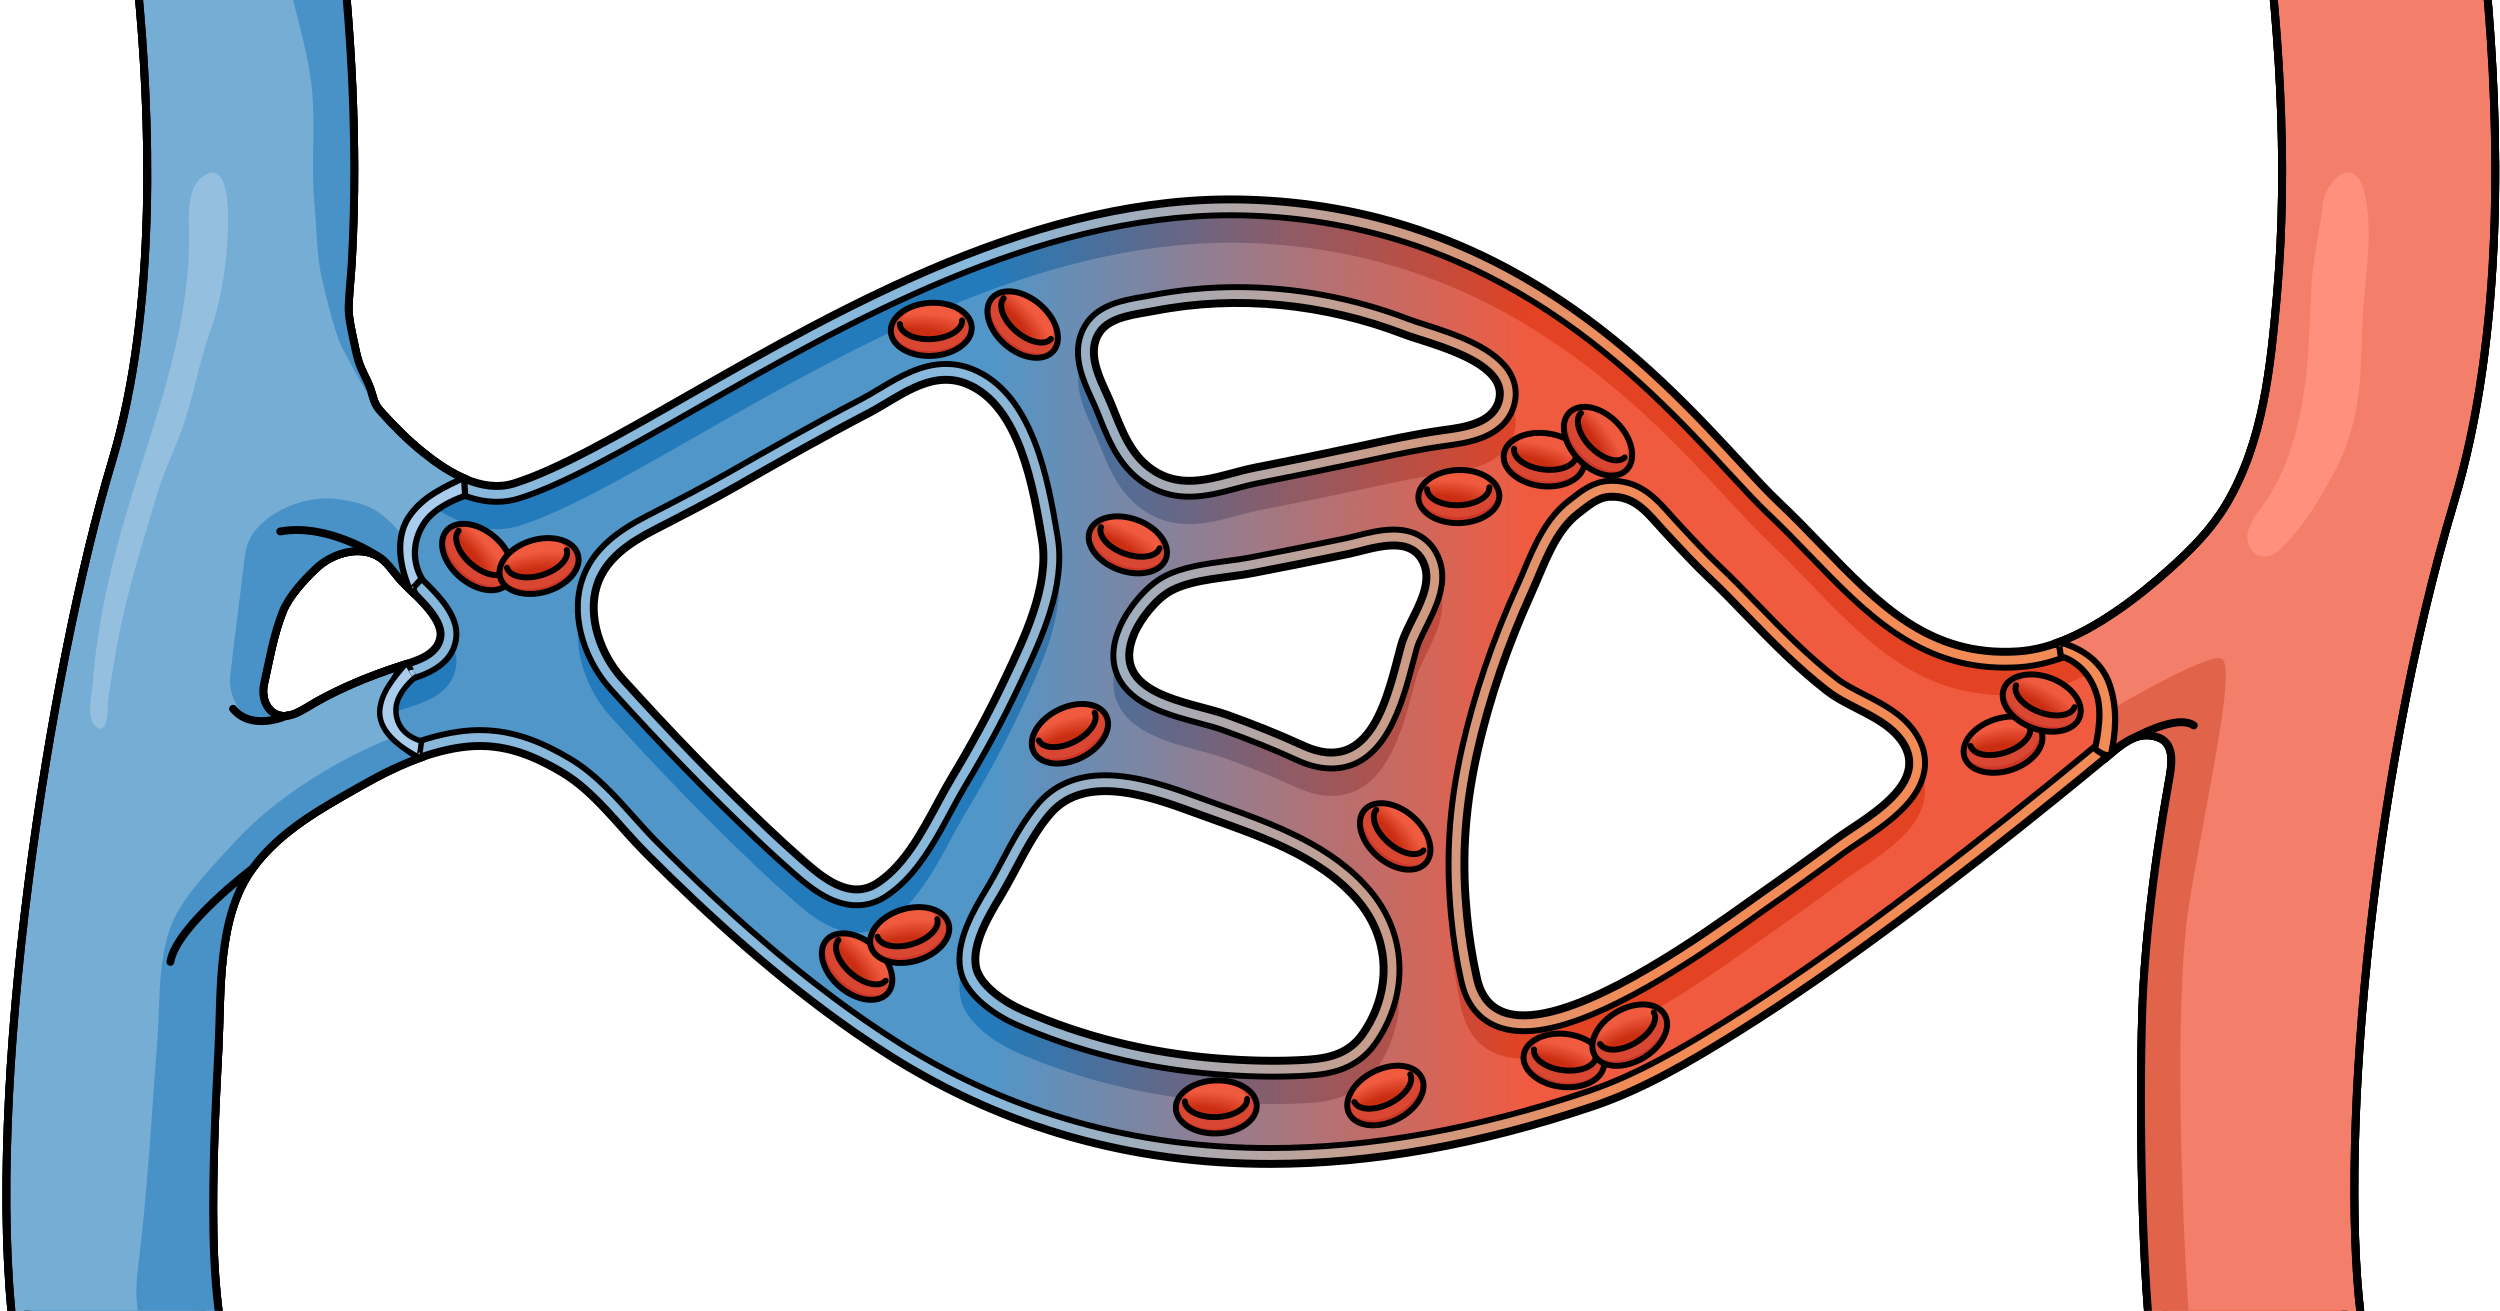 <?xml version="1.0" encoding="utf-8"?>
<!-- Generator: Adobe Illustrator 16.0.0, SVG Export Plug-In . SVG Version: 6.00 Build 0)  -->
<!DOCTYPE svg PUBLIC "-//W3C//DTD SVG 1.1//EN" "http://www.w3.org/Graphics/SVG/1.1/DTD/svg11.dtd">
<svg version="1.1" id="Layer_1" xmlns="http://www.w3.org/2000/svg" xmlns:xlink="http://www.w3.org/1999/xlink" x="0px" y="0px"
	 width="315.367px" height="165.333px" viewBox="0 0 315.367 165.333" enable-background="new 0 0 315.367 165.333"
	 xml:space="preserve">
<g>
	<g>
		<defs>
			<rect id="SVGID_1_" x="-8.594" width="325" height="165.333"/>
		</defs>
		<clipPath id="SVGID_2_">
			<use xlink:href="#SVGID_1_"  overflow="visible"/>
		</clipPath>
		<g clip-path="url(#SVGID_2_)">
			<linearGradient id="SVGID_3_" gradientUnits="userSpaceOnUse" x1="0.804" y1="83.001" x2="314.772" y2="83.001">
				<stop  offset="0.393" style="stop-color:#76ADD5"/>
				<stop  offset="0.613" style="stop-color:#F37E69"/>
			</linearGradient>
			<path fill="url(#SVGID_3_)" d="M313.647-2h-27c0.438,4.438,0.775,8.885,0.984,13.339c0.402,8.631,0.369,17.302-0.4,25.913
				c-0.801,8.955-1.686,18.453-6.391,26.352c-1.878,3.155-4.289,5.578-6.988,8.02c-2.206,1.997-4.523,3.879-6.986,5.552
				c-3.658,2.486-7.867,4.714-12.365,4.999c-11.08,0.688-17.424-5.871-24.772-13.479c-1.706-1.766-3.469-3.591-5.302-5.319
				c-1.361-1.283-3.009-3.062-4.916-5.122c-11.18-12.068-29.891-32.267-62.549-33.079c-25.792-0.652-50.461,13.439-70.281,24.753
				c-8.787,5.016-16.377,9.348-21.834,11.046c-4.097,1.276-8.373-1.417-11.432-3.875c-1.955-1.571-3.736-3.352-5.401-5.224
				c-0.881-0.991-0.858-1.578-1.273-2.779c-0.412-1.193-1.114-2.267-1.495-3.473c-0.286-0.91-0.446-1.729-0.64-2.66
				c-0.296-1.428-0.688-3.037-0.622-4.46c0.09-1.932,0.305-3.863,0.41-5.795c0.207-3.8,0.299-7.606,0.295-11.411
				c-0.008-6.94-0.33-13.88-0.904-20.795C43.715-0.333,43.63-1.167,43.556-2H17.358c1.608,16.341,2.542,40.992-3.211,60.145
				C6.214,84.554-1.988,137.504,1.724,168h26.238c-0.676-4.129-0.968-8.322-1.039-12.498c-0.131-7.714,0.231-15.448,0.631-23.148
				c0.379-7.291-0.204-16.594,4.292-22.781c3.479-4.787,8.778-7.65,13.817-10.508c3.82-2.168,7.968-4.114,12.352-4.77
				c4.876-0.729,8.712,0.683,12.844,3.116c4.111,2.423,7.251,6.856,10.593,10.2c8.209,8.215,16.897,16.057,26.45,22.689
				c1.549,1.076,3.121,2.117,4.721,3.117c14.287,8.934,30.205,13.404,47.605,13.404c12.795,0,26.395-2.42,40.726-7.264
				c6.366-2.15,12.298-5.657,17.976-9.193c7.194-4.482,14.122-9.39,20.923-14.445c6.657-4.949,13.188-10.066,19.635-15.287
				c2.013-1.63,4.018-3.271,6.014-4.922c1.936-1.603,4.008-3.75,6.811-2.668c2.233,0.86,1.573,3.908,1.26,5.66
				c-0.505,2.824-0.968,5.656-1.38,8.496c-0.814,5.607-1.437,11.244-1.787,16.9c-0.531,8.572-0.494,30.646,0.783,43.9h26.89
				c-3.227-21.391,0.804-69.078,11.498-104.677C315.979,42.001,315.293,15.875,313.647-2z M138.241,42.84
				c0.109-0.305,0.258-0.604,0.449-0.896c1.35-2.051,4.752-2.301,6.953-2.73c10.502-2.045,21.479-0.882,31.449,2.951
				c3.122,1.201,13.635,3.495,11.926,8.589c-0.91,2.717-4.514,3.178-6.924,3.504c-3.594,0.485-7.103,1.282-10.648,2.041
				c-4.383,0.938-8.775,1.832-13.172,2.698c-4.072,0.802-8.25,2.898-12.258,0.65c-3.363-1.887-4.479-5.35-5.842-8.695
				C139.218,48.602,137.291,45.49,138.241,42.84z M39.741,88.627c-1.412,0.801-3.287,2.284-4.988,1.441
				c-1.314-0.65-1.757-2.368-1.461-3.705c0.684-3.092,1.205-6.233,2.375-9.193c0.775-1.963,2.728-4.061,4.231-5.484
				c1.931-1.829,5.268-2.913,7.745-1.531c1.103,0.614,1.924,1.897,2.727,2.832c1.466,1.709,5.531,4.814,5.186,7.325
				c-0.326,2.374-3.201,3.098-5.121,3.725C46.745,85.241,43.122,86.709,39.741,88.627z M112.589,109.833
				c-0.598,0.586-1.237,1.114-1.928,1.566c-3.4,2.225-6.852-0.664-9.354-2.858c-3.044-2.667-5.953-5.469-8.837-8.307
				c-1.531-1.506-3.043-3.03-4.541-4.567c-3.211-3.298-6.35-6.665-9.438-10.079c-2.691-2.978-4.42-7.75-3.201-11.68
				c1.07-3.448,4.227-5.493,7.268-7.064c3.561-1.837,7.083-3.637,10.566-5.625c5.438-3.103,10.881-6.2,16.438-9.089
				c3.777-1.964,7.755-5.51,12.297-3.737c6.834,2.669,8.529,13.41,9.584,19.656c0.988,5.85-2.287,12.525-4.698,17.636
				c-2.003,4.246-4.257,8.37-6.675,12.394C117.847,101.774,115.821,106.659,112.589,109.833z M174.427,124.024
				c-0.291,2.238-1.147,4.446-2.556,6.446c-1.647,2.339-4.034,3.007-6.762,3.196c-3.862,0.268-7.788,0.152-11.645-0.157
				c-8.458-0.68-16.794-2.7-24.562-6.131c-2.021-0.894-5.316-3.011-5.781-5.388c-0.568-2.904,1.689-6.594,3.107-8.947
				c2.049-3.398,3.664-7.373,6.268-10.393c4.627-5.367,13.395-1.875,18.787,0.091c7.004,2.554,15.16,5.038,20.105,10.985
				C173.901,116.747,174.895,120.425,174.427,124.024z M177.774,78.889c-0.428,0.876-0.811,1.721-1.025,2.511
				c-1.659,6.131-3.627,16.674-12.369,12.645c-3.121-1.439-6.32-2.705-9.554-3.863c-4.735-1.697-14.991-2.506-11.76-10.215
				c0.807-1.924,2.84-4.492,4.715-5.475c2.836-1.487,7.065-1.583,10.224-2.195c4.059-0.787,8.115-1.585,12.16-2.432
				c2.854-0.597,7.736-2.569,9.404,1.125C180.688,73.47,179.036,76.312,177.774,78.889z M239.468,99.663
				c-2.053,2.601-5.887,4.717-7.921,6.225c-3.177,2.355-6.384,4.668-9.63,6.928c-3.297,2.293-15.783,11.711-25.106,14.494
				c-5.183,1.547-9.388,1.043-10.493-3.876c-0.591-2.635-1.014-5.308-1.269-7.996c-0.565-5.946-0.521-12.436,1.324-20.605
				c1.56-6.908,3.906-13.629,6.831-20.075c1.531-3.374,2.881-7.699,5.911-9.999c1.182-0.896,2.39-2.005,3.894-2.091
				c3.314-0.189,4.918,2.213,6.965,4.422c2.068,2.233,3.854,4.161,5.535,5.746c1.611,1.519,3.194,3.157,4.869,4.892
				c3.204,3.318,6.455,6.608,10.107,9.439c2.846,2.206,7.229,3.269,9.354,6.234C241.489,95.705,240.933,97.807,239.468,99.663z"/>
			<linearGradient id="SVGID_4_" gradientUnits="userSpaceOnUse" x1="0.804" y1="83.001" x2="314.772" y2="83.001">
				<stop  offset="0.393" style="stop-color:#88B8DB"/>
				<stop  offset="0.656" style="stop-color:#F38B56"/>
			</linearGradient>
			<path fill="url(#SVGID_4_)" stroke="#000000" stroke-linecap="round" stroke-linejoin="round" stroke-miterlimit="10" d="
				M313.647-2h-27c0.438,4.438,0.775,8.885,0.984,13.339c0.402,8.631,0.369,17.302-0.4,25.913
				c-0.801,8.955-1.686,18.453-6.391,26.352c-1.878,3.155-4.289,5.578-6.988,8.02c-2.206,1.997-4.523,3.879-6.986,5.552
				c-3.658,2.486-7.867,4.714-12.365,4.999c-11.08,0.688-17.424-5.871-24.772-13.479c-1.706-1.766-3.469-3.591-5.302-5.319
				c-1.361-1.283-3.009-3.062-4.916-5.122c-11.18-12.068-29.891-32.267-62.549-33.079c-25.792-0.652-50.461,13.439-70.281,24.753
				c-8.787,5.016-16.377,9.348-21.834,11.046c-4.097,1.276-8.373-1.417-11.432-3.875c-1.955-1.571-3.736-3.352-5.401-5.224
				c-0.881-0.991-0.858-1.578-1.273-2.779c-0.412-1.193-1.114-2.267-1.495-3.473c-0.286-0.91-0.446-1.729-0.64-2.66
				c-0.296-1.428-0.688-3.037-0.622-4.46c0.09-1.932,0.305-3.863,0.41-5.795c0.207-3.8,0.299-7.606,0.295-11.411
				c-0.008-6.94-0.33-13.88-0.904-20.795C43.715-0.333,43.63-1.167,43.556-2H17.358c1.608,16.341,2.542,40.992-3.211,60.145
				C6.214,84.554-1.988,137.504,1.724,168h26.238c-0.676-4.129-0.968-8.322-1.039-12.498c-0.131-7.714,0.231-15.448,0.631-23.148
				c0.379-7.291-0.204-16.594,4.292-22.781c3.479-4.787,8.778-7.65,13.817-10.508c3.82-2.168,7.968-4.114,12.352-4.77
				c4.876-0.729,8.712,0.683,12.844,3.116c4.111,2.423,7.251,6.856,10.593,10.2c8.209,8.215,16.897,16.057,26.45,22.689
				c1.549,1.076,3.121,2.117,4.721,3.117c14.287,8.934,30.205,13.404,47.605,13.404c12.795,0,26.395-2.42,40.726-7.264
				c6.366-2.15,12.298-5.657,17.976-9.193c7.194-4.482,14.122-9.39,20.923-14.445c6.657-4.949,13.188-10.066,19.635-15.287
				c2.013-1.63,4.018-3.271,6.014-4.922c1.936-1.603,4.008-3.75,6.811-2.668c2.233,0.86,1.573,3.908,1.26,5.66
				c-0.505,2.824-0.968,5.656-1.38,8.496c-0.814,5.607-1.437,11.244-1.787,16.9c-0.531,8.572-0.494,30.646,0.783,43.9h26.89
				c-3.227-21.391,0.804-69.078,11.498-104.677C315.979,42.001,315.293,15.875,313.647-2z M138.241,42.84
				c0.109-0.305,0.258-0.604,0.449-0.896c1.35-2.051,4.752-2.301,6.953-2.73c10.502-2.045,21.479-0.882,31.449,2.951
				c3.122,1.201,13.635,3.495,11.926,8.589c-0.91,2.717-4.514,3.178-6.924,3.504c-3.594,0.485-7.103,1.282-10.648,2.041
				c-4.383,0.938-8.775,1.832-13.172,2.698c-4.072,0.802-8.25,2.898-12.258,0.65c-3.363-1.887-4.479-5.35-5.842-8.695
				C139.218,48.602,137.291,45.49,138.241,42.84z M39.741,88.627c-1.412,0.801-3.287,2.284-4.988,1.441
				c-1.314-0.65-1.757-2.368-1.461-3.705c0.684-3.092,1.205-6.233,2.375-9.193c0.775-1.963,2.728-4.061,4.231-5.484
				c1.931-1.829,5.268-2.913,7.745-1.531c1.103,0.614,1.924,1.897,2.727,2.832c1.466,1.709,5.531,4.814,5.186,7.325
				c-0.326,2.374-3.201,3.098-5.121,3.725C46.745,85.241,43.122,86.709,39.741,88.627z M112.589,109.833
				c-0.598,0.586-1.237,1.114-1.928,1.566c-3.4,2.225-6.852-0.664-9.354-2.858c-3.044-2.667-5.953-5.469-8.837-8.307
				c-1.531-1.506-3.043-3.03-4.541-4.567c-3.211-3.298-6.35-6.665-9.438-10.079c-2.691-2.978-4.42-7.75-3.201-11.68
				c1.07-3.448,4.227-5.493,7.268-7.064c3.561-1.837,7.083-3.637,10.566-5.625c5.438-3.103,10.881-6.2,16.438-9.089
				c3.777-1.964,7.755-5.51,12.297-3.737c6.834,2.669,8.529,13.41,9.584,19.656c0.988,5.85-2.287,12.525-4.698,17.636
				c-2.003,4.246-4.257,8.37-6.675,12.394C117.847,101.774,115.821,106.659,112.589,109.833z M174.427,124.024
				c-0.291,2.238-1.147,4.446-2.556,6.446c-1.647,2.339-4.034,3.007-6.762,3.196c-3.862,0.268-7.788,0.152-11.645-0.157
				c-8.458-0.68-16.794-2.7-24.562-6.131c-2.021-0.894-5.316-3.011-5.781-5.388c-0.568-2.904,1.689-6.594,3.107-8.947
				c2.049-3.398,3.664-7.373,6.268-10.393c4.627-5.367,13.395-1.875,18.787,0.091c7.004,2.554,15.16,5.038,20.105,10.985
				C173.901,116.747,174.895,120.425,174.427,124.024z M177.774,78.889c-0.428,0.876-0.811,1.721-1.025,2.511
				c-1.659,6.131-3.627,16.674-12.369,12.645c-3.121-1.439-6.32-2.705-9.554-3.863c-4.735-1.697-14.991-2.506-11.76-10.215
				c0.807-1.924,2.84-4.492,4.715-5.475c2.836-1.487,7.065-1.583,10.224-2.195c4.059-0.787,8.115-1.585,12.16-2.432
				c2.854-0.597,7.736-2.569,9.404,1.125C180.688,73.47,179.036,76.312,177.774,78.889z M239.468,99.663
				c-2.053,2.601-5.887,4.717-7.921,6.225c-3.177,2.355-6.384,4.668-9.63,6.928c-3.297,2.293-15.783,11.711-25.106,14.494
				c-5.183,1.547-9.388,1.043-10.493-3.876c-0.591-2.635-1.014-5.308-1.269-7.996c-0.565-5.946-0.521-12.436,1.324-20.605
				c1.56-6.908,3.906-13.629,6.831-20.075c1.531-3.374,2.881-7.699,5.911-9.999c1.182-0.896,2.39-2.005,3.894-2.091
				c3.314-0.189,4.918,2.213,6.965,4.422c2.068,2.233,3.854,4.161,5.535,5.746c1.611,1.519,3.194,3.157,4.869,4.892
				c3.204,3.318,6.455,6.608,10.107,9.439c2.846,2.206,7.229,3.269,9.354,6.234C241.489,95.705,240.933,97.807,239.468,99.663z"/>
			<linearGradient id="SVGID_5_" gradientUnits="userSpaceOnUse" x1="2.93" y1="82.978" x2="312.774" y2="82.978">
				<stop  offset="0.393" style="stop-color:#237BBB"/>
				<stop  offset="0.613" style="stop-color:#E34223"/>
			</linearGradient>
			<path fill="url(#SVGID_5_)" stroke="#000000" stroke-width="0.5" stroke-miterlimit="10" d="M273.251,167.979
				c-1.113-13.309-1.361-35.533-0.852-43.755c0.33-5.335,0.91-10.81,1.771-16.737c0.399-2.75,0.86-5.586,1.369-8.432l0.04-0.225
				c0.34-1.865,1.133-6.234-2.549-7.654c-0.734-0.282-1.483-0.426-2.229-0.426c-2.549,0-4.469,1.631-6.011,2.942l-0.566,0.478
				c-1.99,1.646-3.989,3.283-5.997,4.909c-6.961,5.638-13.361,10.621-19.569,15.235c-7.949,5.91-14.555,10.471-20.788,14.353
				c-5.439,3.389-11.276,6.875-17.557,8.997c-14.055,4.75-27.541,7.158-40.086,7.158c-16.982,0-32.643-4.408-46.545-13.101
				c-1.516-0.946-3.076-1.978-4.641-3.063c-8.314-5.773-16.633-12.91-26.176-22.46c-0.957-0.958-1.896-2.007-2.89-3.118
				c-2.434-2.721-4.949-5.533-8.104-7.393c-3.009-1.772-6.71-3.584-11.339-3.584c-0.918,0-1.865,0.072-2.815,0.213
				c-5.073,0.759-9.636,3.075-13.043,5.008l-0.699,0.396c-5.003,2.832-10.177,5.76-13.749,10.676
				c-4.119,5.669-4.341,13.365-4.537,20.154c-0.036,1.271-0.072,2.512-0.133,3.699c-0.409,7.865-0.766,15.564-0.634,23.285
				c0.063,3.791,0.449,9.191,0.871,12.418H3.658C0.392,136.627,8.748,83.07,16.063,58.72c5.536-18.43,4.79-43.722,3.252-60.743
				h22.177c0.02,0.222,0.281,2.467,0.3,2.69c0.589,7.089,0.89,14.031,0.897,20.631c0.004,3.875-0.095,7.677-0.292,11.3
				c-0.048,0.882-0.12,1.765-0.191,2.646c-0.085,1.055-0.171,2.11-0.22,3.165c-0.069,1.51,0.262,3.073,0.555,4.452l0.156,0.746
				c0.18,0.868,0.35,1.688,0.642,2.616c0.243,0.773,0.57,1.448,0.886,2.101c0.242,0.499,0.47,0.971,0.627,1.424
				c0.09,0.262,0.156,0.492,0.218,0.702c0.24,0.821,0.489,1.671,1.45,2.753c1.926,2.166,3.771,3.95,5.645,5.455
				c3.889,3.125,7.32,4.644,10.494,4.643c0.956,0,1.893-0.141,2.783-0.418c5.666-1.763,13.342-6.145,22.23-11.218
				c19.152-10.933,42.941-24.512,67.559-24.512c0.56,0,1.121,0.007,1.682,0.021c31.814,0.792,50.167,20.602,61.132,32.439
				c1.932,2.085,3.6,3.886,5.013,5.218c1.793,1.691,3.536,3.495,5.222,5.239c7.036,7.285,13.671,14.154,24.646,14.153
				c0.555,0,1.123-0.018,1.703-0.053c5.441-0.345,10.234-3.213,13.365-5.341c2.375-1.614,4.73-3.486,7.203-5.724
				c3.015-2.727,5.42-5.213,7.365-8.479c4.98-8.361,5.875-18.368,6.664-27.196c0.719-8.054,0.852-16.619,0.406-26.184
				c-0.171-3.647-0.428-9.322-0.784-13.223h22.972c1.521,17.793,1.92,44.486-4.158,64.725
				c-10.57,35.187-14.305,82.733-11.633,105.231H273.251z M139.431,97.797c-3.576,0-6.419,1.193-8.448,3.547
				c-1.89,2.191-3.256,4.766-4.577,7.256c-0.637,1.199-1.239,2.334-1.889,3.41l-0.059,0.098c-1.596,2.646-4.007,6.645-3.299,10.268
				c0.783,4.01,6.309,6.556,6.937,6.832c7.84,3.463,16.321,5.581,25.209,6.295c2.623,0.211,5.013,0.313,7.304,0.313
				c1.598,0,3.158-0.052,4.639-0.155c2.65-0.183,5.984-0.807,8.26-4.039c1.564-2.222,2.568-4.76,2.903-7.34
				c0.554-4.264-0.683-8.467-3.483-11.834c-4.826-5.805-12.334-8.492-18.957-10.864c-0.675-0.241-2.623-0.948-2.623-0.948
				C148.08,99.438,143.606,97.797,139.431,97.797z M203.371,60.656c-0.155,0-0.315,0.004-0.477,0.014
				c-1.929,0.11-3.376,1.239-4.538,2.146l-0.45,0.348c-2.89,2.194-4.38,5.727-5.693,8.843c-0.278,0.661-0.551,1.308-0.83,1.922
				c-3.092,6.814-5.435,13.699-6.961,20.461c-1.646,7.294-2.067,13.843-1.364,21.235c0.264,2.776,0.704,5.551,1.309,8.245
				c0.9,4.008,3.689,6.215,7.855,6.215c1.51,0,3.246-0.29,5.161-0.861c8.593-2.564,19.565-10.408,24.252-13.758
				c0.578-0.412,1.06-0.756,1.425-1.012c3.119-2.17,6.375-4.513,9.679-6.963c0.507-0.375,1.133-0.791,1.814-1.244
				c2.126-1.415,4.771-3.176,6.485-5.348c2.242-2.841,2.395-5.918,0.427-8.666c-1.585-2.212-3.978-3.439-6.293-4.625
				c-1.29-0.661-2.507-1.285-3.461-2.025c-3.544-2.747-6.702-5.942-9.894-9.248c-1.689-1.749-3.285-3.401-4.936-4.958
				c-1.629-1.536-3.391-3.437-5.43-5.638c-0.274-0.295-0.529-0.582-0.781-0.866C208.911,62.897,206.917,60.656,203.371,60.656z
				 M119.325,45.91c-3.177,0-5.972,1.675-8.438,3.153c-0.785,0.471-1.527,0.916-2.25,1.291c-5.781,3.007-11.479,6.258-16.504,9.126
				c-3.162,1.804-6.297,3.42-9.615,5.132l-0.878,0.453c-3.356,1.733-6.963,4.069-8.261,8.248
				c-1.531,4.938,0.719,10.396,3.628,13.614c3.317,3.67,6.421,6.984,9.489,10.133c1.557,1.6,3.094,3.146,4.569,4.598
				c2.606,2.566,5.706,5.568,8.923,8.387c1.887,1.654,4.74,4.154,8.085,4.154c1.3,0,2.54-0.379,3.683-1.128
				c0.77-0.503,1.521-1.113,2.232-1.812c2.539-2.492,4.367-5.893,5.979-8.893c0.625-1.162,1.214-2.26,1.815-3.26
				c2.628-4.373,4.843-8.484,6.77-12.57l0.228-0.481c2.538-5.371,5.697-12.054,4.635-18.341l-0.057-0.337
				c-1.123-6.663-3.004-17.815-10.773-20.849C121.533,46.118,120.437,45.91,119.325,45.91z M175.799,66.804
				c-1.637,0-3.347,0.435-4.72,0.785c-0.473,0.12-0.92,0.235-1.323,0.319c-4.243,0.888-8.514,1.725-12.131,2.426
				c-0.872,0.169-1.853,0.299-2.89,0.437c-2.61,0.346-5.568,0.737-7.883,1.951c-2.429,1.274-4.714,4.286-5.631,6.474
				c-0.983,2.347-1.03,4.456-0.14,6.269c1.72,3.5,6.411,4.752,10.181,5.758c1.078,0.288,2.098,0.561,2.889,0.844
				c3.496,1.253,6.568,2.494,9.392,3.797c1.552,0.715,3.036,1.077,4.41,1.077c6.81,0,8.944-8.193,10.357-13.615
				c0.126-0.486,0.249-0.956,0.37-1.401c0.176-0.652,0.532-1.421,0.891-2.155l0.345-0.695c1.284-2.578,2.884-5.786,1.476-8.904
				C180.698,68.633,179.166,66.804,175.799,66.804z M45.12,67.529c-2.343,0-4.809,1.011-6.597,2.705
				c-2.402,2.274-3.989,4.36-4.716,6.202c-0.998,2.525-1.546,5.134-2.076,7.657c-0.129,0.613-0.258,1.228-0.393,1.84
				c-0.463,2.096,0.256,4.805,2.526,5.93c0.614,0.305,1.278,0.459,1.974,0.459c1.676,0,3.113-0.878,4.268-1.582
				c0.216-0.133,0.424-0.26,0.622-0.372c2.957-1.677,6.335-3.126,10.327-4.429l0.449-0.145c2.078-0.662,5.559-1.77,6.032-5.209
				c0.401-2.915-2.253-5.517-4.387-7.608c-0.501-0.49-0.973-0.954-1.263-1.292c-0.176-0.205-0.353-0.429-0.533-0.658
				c-0.728-0.918-1.552-1.958-2.736-2.619C47.572,67.825,46.396,67.529,45.12,67.529z M156.07,36.218
				c-3.653,0-7.29,0.348-10.809,1.033c-0.315,0.062-0.658,0.119-1.016,0.179c-2.364,0.398-5.601,0.944-7.226,3.414
				c-0.274,0.416-0.497,0.86-0.662,1.321c-1.045,2.916,0.298,5.854,1.377,8.214c0.212,0.463,0.416,0.909,0.587,1.329l0.37,0.92
				c1.255,3.144,2.678,6.708,6.346,8.766c1.518,0.851,3.146,1.264,4.979,1.264c2.078,0,4.063-0.532,5.982-1.045
				c0.926-0.248,1.801-0.482,2.661-0.651c4.817-0.949,9.137-1.834,13.205-2.705l1.282-0.276c3.153-0.68,6.132-1.322,9.215-1.739
				c2.76-0.373,7.256-0.981,8.553-4.851c0.463-1.381,0.367-2.784-0.276-4.055c-1.757-3.468-7.298-5.24-10.964-6.412
				c-0.748-0.239-1.395-0.444-1.865-0.625C170.767,37.591,163.453,36.218,156.07,36.218z"/>
			<linearGradient id="SVGID_6_" gradientUnits="userSpaceOnUse" x1="2.944" y1="84.707" x2="312.761" y2="84.707">
				<stop  offset="0.393" style="stop-color:#5096C9"/>
				<stop  offset="0.613" style="stop-color:#F05B40"/>
			</linearGradient>
			<path fill="url(#SVGID_6_)" d="M295.688,167.979c-0.36-4.358-0.524-9.422-0.486-15.009c-0.211-24.844,3.863-61.616,12.457-90.222
				c3.706-12.34,4.997-27.073,5.102-40.731c-0.051-7.463-0.429-14.513-0.943-20.533H289.11c0.223,3.349,0.395,7.096,0.52,9.763
				c0.2,4.301,0.277,8.391,0.243,12.333c0.051,6.106-0.16,11.832-0.649,17.312c-0.789,8.828-1.684,18.835-6.664,27.196
				c-1.945,3.267-4.351,5.752-7.365,8.479c-2.473,2.237-4.828,4.11-7.203,5.724c-3.131,2.127-7.924,4.996-13.365,5.34
				c-0.58,0.037-1.148,0.055-1.703,0.055c-10.975,0-17.609-6.869-24.646-14.154c-1.686-1.745-3.429-3.548-5.222-5.239
				c-1.413-1.332-3.081-3.133-5.013-5.218c-10.965-11.837-29.317-31.647-61.132-32.439c-0.561-0.014-1.122-0.021-1.682-0.021
				c-24.617,0-48.406,13.58-67.559,24.512c-8.889,5.074-16.564,9.455-22.23,11.218c-0.891,0.277-1.827,0.418-2.783,0.418
				c-3.174,0-6.605-1.519-10.494-4.643c-1.873-1.504-3.719-3.289-5.645-5.455c-0.961-1.082-1.21-1.932-1.45-2.753
				c-0.062-0.209-0.128-0.439-0.218-0.702c-0.157-0.454-0.385-0.925-0.627-1.424c-0.315-0.653-0.643-1.328-0.886-2.101
				c-0.292-0.927-0.462-1.748-0.642-2.616l-0.156-0.746c-0.293-1.379-0.624-2.942-0.555-4.452c0.023-0.505,0.069-1.01,0.105-1.515
				c-0.082-0.646-0.135-1.3-0.105-1.945c0.049-1.055,0.135-2.11,0.22-3.165c0.071-0.882,0.144-1.764,0.191-2.646
				c0.157-2.883,0.249-5.882,0.278-8.938c-0.037-6.274-0.328-12.832-0.884-19.533c-0.019-0.223-0.28-2.468-0.3-2.69H19.604
				c0.511,6.524,0.865,14,0.814,21.712c0.115,13.221-0.885,27.475-4.356,39.031C9.985,82.411,3.196,122.794,2.944,153.848
				c0.041,5.031,0.264,9.785,0.714,14.105h21.771c-0.26-2.92-0.461-6.322-0.505-8.958c-0.034-2.044-0.032-4.085-0.007-6.13
				c-0.021-6.828,0.278-13.657,0.641-20.615c0.061-1.188,0.097-2.428,0.133-3.699c0.196-6.789,0.418-14.485,4.537-20.154
				c3.572-4.916,8.746-7.844,13.749-10.676l0.699-0.396c3.407-1.933,7.97-4.249,13.043-5.008c0.95-0.141,1.897-0.213,2.815-0.213
				c4.629,0,8.33,1.812,11.339,3.584c3.154,1.859,5.67,4.672,8.104,7.393c0.993,1.111,1.933,2.16,2.89,3.118
				c9.543,9.55,17.861,16.687,26.176,22.46c1.564,1.086,3.125,2.117,4.641,3.063c13.902,8.692,29.563,13.101,46.545,13.101
				c12.545,0,26.031-2.408,40.086-7.158c6.28-2.122,12.117-5.608,17.557-8.997c6.233-3.882,12.839-8.442,20.788-14.353
				c6.208-4.614,12.608-9.598,19.569-15.235c2.008-1.626,4.007-3.263,5.997-4.909l0.566-0.478c1.542-1.312,3.462-2.942,6.011-2.942
				c0.745,0,1.494,0.144,2.229,0.426c3.16,1.219,3.022,4.605,2.706,6.722c0.342,1.62,0.028,3.376-0.157,4.392l-0.04,0.226
				c-0.509,2.846-0.97,5.683-1.369,8.431c-0.86,5.928-1.44,11.403-1.771,16.738c-0.148,2.386-0.231,5.955-0.249,10.139
				c0.038,9.753,0.396,21.737,1.101,30.156H295.688z M57.537,84.044c-0.474,3.439-3.954,4.548-6.032,5.21l-0.449,0.144
				c-3.992,1.303-7.37,2.751-10.327,4.429c-0.198,0.112-0.406,0.24-0.622,0.371c-1.154,0.705-2.592,1.582-4.268,1.582
				c-0.695,0-1.359-0.154-1.974-0.458c-2.271-1.124-2.989-3.834-2.526-5.93c0.04-0.183,0.078-0.365,0.117-0.548
				c-0.281-0.967-0.32-1.996-0.117-2.912c0.135-0.612,0.264-1.227,0.393-1.84c0.53-2.523,1.078-5.131,2.076-7.657
				c0.727-1.841,2.313-3.928,4.716-6.202c1.788-1.693,4.254-2.705,6.597-2.705c1.275,0,2.452,0.296,3.498,0.878
				c1.185,0.661,2.009,1.701,2.736,2.619c0.181,0.229,0.357,0.453,0.533,0.658c0.29,0.338,0.762,0.801,1.263,1.292
				c2.134,2.091,4.788,4.693,4.387,7.608c-0.057,0.411-0.158,0.786-0.293,1.133C57.521,82.467,57.647,83.244,57.537,84.044z
				 M113.989,114.719c-0.712,0.699-1.463,1.309-2.232,1.813c-1.143,0.748-2.383,1.128-3.683,1.128c-3.345,0-6.198-2.501-8.085-4.155
				c-3.217-2.818-6.316-5.82-8.923-8.385c-1.476-1.452-3.013-2.999-4.569-4.598c-3.068-3.15-6.172-6.464-9.489-10.133
				c-2.589-2.865-4.648-7.501-3.993-11.967c-0.231-1.691-0.156-3.429,0.365-5.108c1.298-4.179,4.904-6.515,8.261-8.248l0.878-0.453
				c3.318-1.712,6.453-3.329,9.615-5.132c5.025-2.869,10.723-6.119,16.504-9.126c0.723-0.375,1.465-0.82,2.25-1.291
				c2.466-1.478,5.261-3.153,8.438-3.153c1.111,0,2.208,0.208,3.26,0.619c7.77,3.034,9.65,14.186,10.773,20.849l0.057,0.337
				c0.243,1.441,0.257,2.902,0.115,4.364c0.638,6.02-2.333,12.323-4.75,17.438l-0.228,0.482c-1.927,4.084-4.142,8.195-6.77,12.569
				c-0.602,1.001-1.19,2.098-1.815,3.26C118.356,108.828,116.528,112.227,113.989,114.719z M176.41,127.743
				c-0.335,2.58-1.339,5.117-2.903,7.339c-2.275,3.231-5.609,3.856-8.26,4.04c-1.48,0.102-3.041,0.154-4.639,0.154
				c-2.291,0-4.681-0.103-7.304-0.313c-8.888-0.715-17.369-2.832-25.209-6.295c-0.628-0.277-6.153-2.823-6.937-6.834
				c-0.204-1.043-0.144-2.116,0.076-3.181c-0.023-0.093-0.058-0.184-0.076-0.278c-0.708-3.623,1.703-7.621,3.299-10.268l0.059-0.098
				c0.649-1.076,1.252-2.211,1.889-3.41c1.321-2.49,2.688-5.064,4.577-7.256c2.029-2.354,4.872-3.547,8.448-3.547
				c4.176,0,8.649,1.641,11.916,2.838c0,0,1.948,0.707,2.623,0.948c6.623,2.372,14.131,5.06,18.957,10.864
				c2.752,3.309,3.984,7.426,3.5,11.613C176.563,125.272,176.571,126.502,176.41,127.743z M179.916,82.532l-0.345,0.695
				c-0.358,0.734-0.715,1.503-0.891,2.156c-0.121,0.445-0.244,0.915-0.37,1.4c-1.413,5.422-3.548,13.615-10.357,13.615
				c-1.374,0-2.858-0.362-4.41-1.078c-2.823-1.301-5.896-2.543-9.392-3.797c-0.791-0.283-1.811-0.555-2.889-0.843
				c-3.77-1.006-8.461-2.257-10.181-5.759c-0.673-1.369-0.809-2.907-0.412-4.589c-0.411-1.542-0.234-3.263,0.552-5.139
				c0.917-2.188,3.202-5.2,5.631-6.474c2.314-1.213,5.272-1.605,7.883-1.951c1.037-0.138,2.018-0.268,2.89-0.437
				c3.617-0.701,7.888-1.538,12.131-2.426c0.403-0.084,0.851-0.199,1.323-0.319c1.373-0.35,3.083-0.785,4.72-0.785
				c3.367,0,4.899,1.83,5.593,3.364c0.665,1.473,0.655,2.964,0.329,4.401C182.475,77.384,181.071,80.213,179.916,82.532z
				 M173.147,61.439l-1.282,0.276c-4.068,0.871-8.388,1.756-13.205,2.705c-0.86,0.169-1.735,0.403-2.661,0.651
				c-1.92,0.514-3.904,1.045-5.982,1.045c-1.832,0-3.461-0.414-4.979-1.264c-3.668-2.058-5.091-5.622-6.346-8.766l-0.37-0.92
				c-0.171-0.42-0.375-0.865-0.587-1.329c-1.005-2.198-2.213-4.898-1.533-7.614c-0.289-1.318-0.335-2.69,0.156-4.06
				c0.165-0.46,0.388-0.905,0.662-1.321c1.625-2.47,4.861-3.016,7.226-3.414c0.357-0.061,0.7-0.118,1.016-0.179
				c3.519-0.686,7.155-1.033,10.809-1.033c7.383,0,14.696,1.373,21.739,4.081c0.471,0.181,1.117,0.386,1.865,0.625
				c3.666,1.172,9.207,2.944,10.964,6.412c0.644,1.271,0.739,2.673,0.276,4.055c-0.006,0.02-0.016,0.037-0.022,0.057
				c0.384,1.092,0.409,2.252,0.022,3.403c-1.297,3.87-5.793,4.478-8.553,4.851C179.279,60.117,176.301,60.759,173.147,61.439z
				 M241.038,104.362c-1.715,2.171-4.359,3.932-6.485,5.347c-0.682,0.453-1.308,0.868-1.814,1.245
				c-3.304,2.449-6.56,4.792-9.679,6.963c-0.365,0.254-0.847,0.598-1.425,1.012c-4.687,3.35-15.659,11.192-24.252,13.757
				c-1.915,0.571-3.651,0.861-5.161,0.861c-4.166,0-6.955-2.207-7.855-6.216c-0.604-2.693-1.045-5.467-1.309-8.244
				c-0.275-2.896-0.371-5.66-0.296-8.393c-0.144-5.477,0.389-10.67,1.66-16.303c1.526-6.763,3.869-13.647,6.961-20.461
				c0.279-0.615,0.552-1.262,0.83-1.922c1.313-3.117,2.804-6.649,5.693-8.843l0.45-0.348c1.162-0.907,2.609-2.036,4.538-2.146
				c0.161-0.009,0.321-0.014,0.477-0.014c3.546,0,5.54,2.241,7.3,4.219c0.252,0.284,0.507,0.57,0.781,0.866
				c2.039,2.201,3.801,4.103,5.43,5.638c1.65,1.557,3.246,3.208,4.936,4.958c3.191,3.306,6.35,6.5,9.894,9.248
				c0.954,0.74,2.171,1.364,3.461,2.025c2.315,1.186,4.708,2.413,6.293,4.625c1.301,1.816,1.655,3.777,1.11,5.719
				C243.19,100.068,242.683,102.278,241.038,104.362z"/>
			
				<path fill="none" stroke="#000000" stroke-width="0.75" stroke-linecap="round" stroke-linejoin="round" stroke-miterlimit="10" d="
				M273.251,167.979c-1.113-13.309-1.361-35.533-0.852-43.755c0.33-5.335,0.91-10.81,1.771-16.737
				c0.399-2.75,0.86-5.586,1.369-8.432l0.04-0.225c0.34-1.865,1.133-6.234-2.549-7.654c-0.734-0.282-1.483-0.426-2.229-0.426
				c-2.549,0-4.469,1.631-6.011,2.942l-0.566,0.478c-1.99,1.646-3.989,3.283-5.997,4.909c-6.961,5.638-13.361,10.621-19.569,15.235
				c-7.949,5.91-14.555,10.471-20.788,14.353c-5.439,3.389-11.276,6.875-17.557,8.997c-14.055,4.75-27.541,7.158-40.086,7.158
				c-16.982,0-32.643-4.408-46.545-13.101c-1.516-0.946-3.076-1.978-4.641-3.063c-8.314-5.773-16.633-12.91-26.176-22.46
				c-0.957-0.958-1.896-2.007-2.89-3.118c-2.434-2.721-4.949-5.533-8.104-7.393c-3.009-1.772-6.71-3.584-11.339-3.584
				c-0.918,0-1.865,0.072-2.815,0.213c-5.073,0.759-9.636,3.075-13.043,5.008l-0.699,0.396c-5.003,2.832-10.177,5.76-13.749,10.676
				c-4.119,5.669-4.341,13.365-4.537,20.154c-0.036,1.271-0.072,2.512-0.133,3.699c-0.409,7.865-0.766,15.564-0.634,23.285
				c0.063,3.791,0.449,9.191,0.871,12.418H3.658C0.392,136.627,8.748,83.07,16.063,58.72c5.536-18.43,4.79-43.722,3.252-60.743
				h22.177c0.02,0.222,0.281,2.467,0.3,2.69c0.589,7.089,0.89,14.031,0.897,20.631c0.004,3.875-0.095,7.677-0.292,11.3
				c-0.048,0.882-0.12,1.765-0.191,2.646c-0.085,1.055-0.171,2.11-0.22,3.165c-0.069,1.51,0.262,3.073,0.555,4.452l0.156,0.746
				c0.18,0.868,0.35,1.688,0.642,2.616c0.243,0.773,0.57,1.448,0.886,2.101c0.242,0.499,0.47,0.971,0.627,1.424
				c0.09,0.262,0.156,0.492,0.218,0.702c0.24,0.821,0.489,1.671,1.45,2.753c1.926,2.166,3.771,3.95,5.645,5.455
				c3.889,3.125,7.32,4.644,10.494,4.643c0.956,0,1.893-0.141,2.783-0.418c5.666-1.763,13.342-6.145,22.23-11.218
				c19.152-10.933,42.941-24.512,67.559-24.512c0.56,0,1.121,0.007,1.682,0.021c31.814,0.792,50.167,20.602,61.132,32.439
				c1.932,2.085,3.6,3.886,5.013,5.218c1.793,1.691,3.536,3.495,5.222,5.239c7.036,7.285,13.671,14.154,24.646,14.153
				c0.555,0,1.123-0.018,1.703-0.053c5.441-0.345,10.234-3.213,13.365-5.341c2.375-1.614,4.73-3.486,7.203-5.724
				c3.015-2.727,5.42-5.213,7.365-8.479c4.98-8.361,5.875-18.368,6.664-27.196c0.719-8.054,0.852-16.619,0.406-26.184
				c-0.171-3.647-0.428-9.322-0.784-13.223h22.972c1.521,17.793,1.92,44.486-4.158,64.725
				c-10.57,35.187-14.305,82.733-11.633,105.231H273.251z M139.431,97.797c-3.576,0-6.419,1.193-8.448,3.547
				c-1.89,2.191-3.256,4.766-4.577,7.256c-0.637,1.199-1.239,2.334-1.889,3.41l-0.059,0.098c-1.596,2.646-4.007,6.645-3.299,10.268
				c0.783,4.01,6.309,6.556,6.937,6.832c7.84,3.463,16.321,5.581,25.209,6.295c2.623,0.211,5.013,0.313,7.304,0.313
				c1.598,0,3.158-0.052,4.639-0.155c2.65-0.183,5.984-0.807,8.26-4.039c1.564-2.222,2.568-4.76,2.903-7.34
				c0.554-4.264-0.683-8.467-3.483-11.834c-4.826-5.805-12.334-8.492-18.957-10.864c-0.675-0.241-2.623-0.948-2.623-0.948
				C148.08,99.438,143.606,97.797,139.431,97.797z M203.371,60.656c-0.155,0-0.315,0.004-0.477,0.014
				c-1.929,0.11-3.376,1.239-4.538,2.146l-0.45,0.348c-2.89,2.194-4.38,5.727-5.693,8.843c-0.278,0.661-0.551,1.308-0.83,1.922
				c-3.092,6.814-5.435,13.699-6.961,20.461c-1.646,7.294-2.067,13.843-1.364,21.235c0.264,2.776,0.704,5.551,1.309,8.245
				c0.9,4.008,3.689,6.215,7.855,6.215c1.51,0,3.246-0.29,5.161-0.861c8.593-2.564,19.565-10.408,24.252-13.758
				c0.578-0.412,1.06-0.756,1.425-1.012c3.119-2.17,6.375-4.513,9.679-6.963c0.507-0.375,1.133-0.791,1.814-1.244
				c2.126-1.415,4.771-3.176,6.485-5.348c2.242-2.841,2.395-5.918,0.427-8.666c-1.585-2.212-3.978-3.439-6.293-4.625
				c-1.29-0.661-2.507-1.285-3.461-2.025c-3.544-2.747-6.702-5.942-9.894-9.248c-1.689-1.749-3.285-3.401-4.936-4.958
				c-1.629-1.536-3.391-3.437-5.43-5.638c-0.274-0.295-0.529-0.582-0.781-0.866C208.911,62.897,206.917,60.656,203.371,60.656z
				 M119.325,45.91c-3.177,0-5.972,1.675-8.438,3.153c-0.785,0.471-1.527,0.916-2.25,1.291c-5.781,3.007-11.479,6.258-16.504,9.126
				c-3.162,1.804-6.297,3.42-9.615,5.132l-0.878,0.453c-3.356,1.733-6.963,4.069-8.261,8.248
				c-1.531,4.938,0.719,10.396,3.628,13.614c3.317,3.67,6.421,6.984,9.489,10.133c1.557,1.6,3.094,3.146,4.569,4.598
				c2.606,2.566,5.706,5.568,8.923,8.387c1.887,1.654,4.74,4.154,8.085,4.154c1.3,0,2.54-0.379,3.683-1.128
				c0.77-0.503,1.521-1.113,2.232-1.812c2.539-2.492,4.367-5.893,5.979-8.893c0.625-1.162,1.214-2.26,1.815-3.26
				c2.628-4.373,4.843-8.484,6.77-12.57l0.228-0.481c2.538-5.371,5.697-12.054,4.635-18.341l-0.057-0.337
				c-1.123-6.663-3.004-17.815-10.773-20.849C121.533,46.118,120.437,45.91,119.325,45.91z M175.799,66.804
				c-1.637,0-3.347,0.435-4.72,0.785c-0.473,0.12-0.92,0.235-1.323,0.319c-4.243,0.888-8.514,1.725-12.131,2.426
				c-0.872,0.169-1.853,0.299-2.89,0.437c-2.61,0.346-5.568,0.737-7.883,1.951c-2.429,1.274-4.714,4.286-5.631,6.474
				c-0.983,2.347-1.03,4.456-0.14,6.269c1.72,3.5,6.411,4.752,10.181,5.758c1.078,0.288,2.098,0.561,2.889,0.844
				c3.496,1.253,6.568,2.494,9.392,3.797c1.552,0.715,3.036,1.077,4.41,1.077c6.81,0,8.944-8.193,10.357-13.615
				c0.126-0.486,0.249-0.956,0.37-1.401c0.176-0.652,0.532-1.421,0.891-2.155l0.345-0.695c1.284-2.578,2.884-5.786,1.476-8.904
				C180.698,68.633,179.166,66.804,175.799,66.804z M45.12,67.529c-2.343,0-4.809,1.011-6.597,2.705
				c-2.402,2.274-3.989,4.36-4.716,6.202c-0.998,2.525-1.546,5.134-2.076,7.657c-0.129,0.613-0.258,1.228-0.393,1.84
				c-0.463,2.096,0.256,4.805,2.526,5.93c0.614,0.305,1.278,0.459,1.974,0.459c1.676,0,3.113-0.878,4.268-1.582
				c0.216-0.133,0.424-0.26,0.622-0.372c2.957-1.677,6.335-3.126,10.327-4.429l0.449-0.145c2.078-0.662,5.559-1.77,6.032-5.209
				c0.401-2.915-2.253-5.517-4.387-7.608c-0.501-0.49-0.973-0.954-1.263-1.292c-0.176-0.205-0.353-0.429-0.533-0.658
				c-0.728-0.918-1.552-1.958-2.736-2.619C47.572,67.825,46.396,67.529,45.12,67.529z M156.07,36.218
				c-3.653,0-7.29,0.348-10.809,1.033c-0.315,0.062-0.658,0.119-1.016,0.179c-2.364,0.398-5.601,0.944-7.226,3.414
				c-0.274,0.416-0.497,0.86-0.662,1.321c-1.045,2.916,0.298,5.854,1.377,8.214c0.212,0.463,0.416,0.909,0.587,1.329l0.37,0.92
				c1.255,3.144,2.678,6.708,6.346,8.766c1.518,0.851,3.146,1.264,4.979,1.264c2.078,0,4.063-0.532,5.982-1.045
				c0.926-0.248,1.801-0.482,2.661-0.651c4.817-0.949,9.137-1.834,13.205-2.705l1.282-0.276c3.153-0.68,6.132-1.322,9.215-1.739
				c2.76-0.373,7.256-0.981,8.553-4.851c0.463-1.381,0.367-2.784-0.276-4.055c-1.757-3.468-7.298-5.24-10.964-6.412
				c-0.748-0.239-1.395-0.444-1.865-0.625C170.767,37.591,163.453,36.218,156.07,36.218z"/>
			<g>
				<g>
					
						<ellipse transform="matrix(0.896 -0.444 0.444 0.896 -43.166 92.058)" fill="#D94732" cx="174.787" cy="138.106" rx="5.109" ry="3.348"/>
				</g>
				<g>
					<path fill="#CE3728" d="M175.983,140.519c-2.377,1.179-4.92,0.961-5.898-0.447c0.034,0.104,0.075,0.205,0.125,0.305
						c0.821,1.656,3.537,1.983,6.064,0.729c2.528-1.255,3.91-3.613,3.09-5.271c-0.049-0.099-0.105-0.193-0.168-0.282
						C179.726,137.184,178.36,139.34,175.983,140.519z"/>
				</g>
				<g>
					
						<radialGradient id="SVGID_7_" cx="36.688" cy="234.617" r="11.684" gradientTransform="matrix(0.846 -0.533 0.267 0.423 79.077 63.395)" gradientUnits="userSpaceOnUse">
						<stop  offset="0.613" style="stop-color:#CA2D11"/>
						<stop  offset="0.946" style="stop-color:#F05B40"/>
					</radialGradient>
					<path fill="url(#SVGID_7_)" d="M177.88,135.526c0.514,1.035-0.642,2.654-2.58,3.615c-1.938,0.962-3.926,0.901-4.439-0.135
						s0.641-2.654,2.58-3.615C175.378,134.429,177.365,134.49,177.88,135.526z"/>
				</g>
				<g>
					
						<path fill="none" stroke="#000000" stroke-width="0.75" stroke-linecap="round" stroke-linejoin="round" stroke-miterlimit="10" d="
						M177.896,135.53c0.411,0.829-0.217,2.021-1.447,2.96c-0.334,0.255-0.711,0.49-1.125,0.694
						c-1.939,0.963-3.943,0.889-4.465-0.164"/>
				</g>
				<g>
					
						<ellipse transform="matrix(0.896 -0.444 0.444 0.896 -43.166 92.058)" fill="none" stroke="#000000" stroke-width="0.75" stroke-linecap="round" stroke-linejoin="round" stroke-miterlimit="10" cx="174.787" cy="138.106" rx="5.109" ry="3.348"/>
				</g>
			</g>
			<g>
				<g>
					
						<ellipse transform="matrix(0.896 -0.444 0.444 0.896 -27.043 69.617)" fill="#D94732" cx="134.979" cy="92.494" rx="5.109" ry="3.349"/>
				</g>
				<g>
					<path fill="#CE3728" d="M136.176,94.907c-2.377,1.179-4.919,0.961-5.897-0.447c0.033,0.104,0.074,0.205,0.123,0.305
						c0.822,1.656,3.537,1.982,6.065,0.729c2.528-1.255,3.911-3.614,3.089-5.271c-0.049-0.099-0.104-0.193-0.166-0.281
						C139.917,91.571,138.552,93.727,136.176,94.907z"/>
				</g>
				<g>
					
						<radialGradient id="SVGID_8_" cx="32.701" cy="174.208" r="11.684" gradientTransform="matrix(0.846 -0.533 0.267 0.423 58.741 41.215)" gradientUnits="userSpaceOnUse">
						<stop  offset="0.613" style="stop-color:#CA2D11"/>
						<stop  offset="0.946" style="stop-color:#F05B40"/>
					</radialGradient>
					<path fill="url(#SVGID_8_)" d="M138.071,89.913c0.514,1.036-0.641,2.655-2.579,3.617c-1.938,0.961-3.925,0.9-4.438-0.136
						s0.641-2.655,2.578-3.616C135.57,88.817,137.558,88.877,138.071,89.913z"/>
				</g>
				<g>
					
						<path fill="none" stroke="#000000" stroke-width="0.75" stroke-linecap="round" stroke-linejoin="round" stroke-miterlimit="10" d="
						M138.087,89.918c0.412,0.828-0.215,2.02-1.446,2.959c-0.333,0.254-0.711,0.49-1.124,0.695
						c-1.941,0.962-3.943,0.889-4.467-0.164"/>
				</g>
				<g>
					
						<ellipse transform="matrix(0.896 -0.444 0.444 0.896 -27.043 69.617)" fill="none" stroke="#000000" stroke-width="0.75" stroke-linecap="round" stroke-linejoin="round" stroke-miterlimit="10" cx="134.979" cy="92.494" rx="5.109" ry="3.349"/>
				</g>
			</g>
			<g>
				<g>
					
						<ellipse transform="matrix(0.941 0.339 -0.339 0.941 31.693 -44.139)" fill="#D94732" cx="142.263" cy="68.699" rx="5.109" ry="3.349"/>
				</g>
				<g>
					<path fill="#CE3728" d="M141.351,71.234c-2.496-0.899-4.1-2.885-3.76-4.566c-0.053,0.096-0.098,0.196-0.135,0.3
						c-0.627,1.74,1.018,3.925,3.672,4.882c2.656,0.956,5.315,0.32,5.942-1.419c0.038-0.104,0.067-0.209,0.088-0.315
						C146.348,71.625,143.847,72.132,141.351,71.234z"/>
				</g>
				<g>
					
						<radialGradient id="SVGID_9_" cx="221.435" cy="72.173" r="11.685" gradientTransform="matrix(0.97 0.242 -0.121 0.485 -68.983 -17.915)" gradientUnits="userSpaceOnUse">
						<stop  offset="0.613" style="stop-color:#CA2D11"/>
						<stop  offset="0.946" style="stop-color:#F05B40"/>
					</radialGradient>
					<path fill="url(#SVGID_9_)" d="M146.267,69.145c-0.392,1.087-2.359,1.375-4.396,0.642c-2.035-0.733-3.368-2.208-2.976-3.297
						c0.393-1.088,2.359-1.375,4.395-0.642C145.325,66.581,146.657,68.057,146.267,69.145z"/>
				</g>
				<g>
					
						<path fill="none" stroke="#000000" stroke-width="0.75" stroke-linecap="round" stroke-linejoin="round" stroke-miterlimit="10" d="
						M146.274,69.16c-0.313,0.871-1.607,1.243-3.138,1.005c-0.415-0.065-0.847-0.174-1.28-0.331
						c-2.037-0.734-3.371-2.23-2.973-3.336"/>
				</g>
				<g>
					
						<ellipse transform="matrix(0.941 0.339 -0.339 0.941 31.693 -44.139)" fill="none" stroke="#000000" stroke-width="0.75" stroke-linecap="round" stroke-linejoin="round" stroke-miterlimit="10" cx="142.263" cy="68.699" rx="5.109" ry="3.349"/>
				</g>
			</g>
			<g>
				<g>
					
						<ellipse transform="matrix(1 -0.03 0.03 1 -1.818 5.629)" fill="#D94732" cx="183.973" cy="62.528" rx="5.109" ry="3.349"/>
				</g>
				<g>
					<path fill="#CE3728" d="M184.056,65.22c-2.652,0.081-4.873-1.177-5.176-2.865c-0.012,0.108-0.018,0.218-0.014,0.329
						c0.057,1.848,2.389,3.277,5.209,3.192c2.82-0.087,5.061-1.655,5.005-3.503c-0.003-0.11-0.015-0.22-0.034-0.326
						C188.847,63.748,186.706,65.139,184.056,65.22z"/>
				</g>
				<g>
					
						<radialGradient id="SVGID_10_" cx="188.138" cy="151.672" r="11.684" gradientTransform="matrix(0.991 -0.132 0.066 0.496 -16.544 15.794)" gradientUnits="userSpaceOnUse">
						<stop  offset="0.613" style="stop-color:#CA2D11"/>
						<stop  offset="0.946" style="stop-color:#F05B40"/>
					</radialGradient>
					<path fill="url(#SVGID_10_)" d="M187.86,61.471c0.035,1.156-1.689,2.146-3.853,2.212c-2.162,0.066-3.943-0.818-3.979-1.974
						c-0.034-1.156,1.689-2.146,3.853-2.211C186.044,59.432,187.825,60.316,187.86,61.471z"/>
				</g>
				<g>
					
						<path fill="none" stroke="#000000" stroke-width="0.75" stroke-linecap="round" stroke-linejoin="round" stroke-miterlimit="10" d="
						M187.872,61.482c0.029,0.925-1.038,1.747-2.549,2.087c-0.409,0.092-0.85,0.149-1.312,0.163
						c-2.165,0.066-3.955-0.836-3.991-2.011"/>
				</g>
				<g>
					
						<ellipse transform="matrix(1 -0.03 0.03 1 -1.818 5.629)" fill="none" stroke="#000000" stroke-width="0.75" stroke-linecap="round" stroke-linejoin="round" stroke-miterlimit="10" cx="183.973" cy="62.528" rx="5.109" ry="3.349"/>
				</g>
			</g>
			<g>
				<g>
					
						<ellipse transform="matrix(0.999 -0.039 0.039 0.999 -5.293 6.043)" fill="#D94732" cx="153.427" cy="139.712" rx="5.109" ry="3.349"/>
				</g>
				<g>
					<path fill="#CE3728" d="M153.53,142.403c-2.65,0.104-4.881-1.137-5.197-2.822c-0.012,0.109-0.016,0.219-0.012,0.329
						c0.072,1.848,2.415,3.257,5.234,3.148c2.82-0.11,5.047-1.696,4.977-3.544c-0.004-0.109-0.017-0.219-0.037-0.325
						C158.31,140.892,156.182,142.301,153.53,142.403z"/>
				</g>
				<g>
					
						<radialGradient id="SVGID_11_" cx="114.832" cy="194.367" r="11.684" gradientTransform="matrix(0.99 -0.14 0.07 0.495 22.124 63.231)" gradientUnits="userSpaceOnUse">
						<stop  offset="0.613" style="stop-color:#CA2D11"/>
						<stop  offset="0.946" style="stop-color:#F05B40"/>
					</radialGradient>
					<path fill="url(#SVGID_11_)" d="M157.305,138.624c0.045,1.155-1.672,2.16-3.834,2.244c-2.161,0.083-3.95-0.785-3.995-1.941
						c-0.044-1.156,1.672-2.16,3.834-2.243S157.26,137.468,157.305,138.624z"/>
				</g>
				<g>
					
						<path fill="none" stroke="#000000" stroke-width="0.75" stroke-linecap="round" stroke-linejoin="round" stroke-miterlimit="10" d="
						M157.317,138.635c0.036,0.924-1.024,1.754-2.531,2.107c-0.409,0.096-0.85,0.156-1.311,0.174
						c-2.165,0.083-3.962-0.805-4.008-1.979"/>
				</g>
				<g>
					
						<ellipse transform="matrix(0.999 -0.039 0.039 0.999 -5.293 6.043)" fill="none" stroke="#000000" stroke-width="0.75" stroke-linecap="round" stroke-linejoin="round" stroke-miterlimit="10" cx="153.427" cy="139.712" rx="5.109" ry="3.349"/>
				</g>
			</g>
			<g>
				<g>
					
						<ellipse transform="matrix(0.992 0.125 -0.125 0.992 18.288 -23.628)" fill="#D94732" cx="197.288" cy="133.809" rx="5.109" ry="3.349"/>
				</g>
				<g>
					<path fill="#CE3728" d="M196.951,136.481c-2.633-0.332-4.631-1.92-4.667-3.633c-0.029,0.105-0.052,0.211-0.065,0.321
						c-0.231,1.835,1.851,3.608,4.65,3.962c2.8,0.353,5.256-0.85,5.488-2.684c0.014-0.109,0.019-0.219,0.017-0.326
						C201.912,135.771,199.583,136.813,196.951,136.481z"/>
				</g>
				<g>
					
						<radialGradient id="SVGID_12_" cx="188.561" cy="193.341" r="11.684" gradientTransform="matrix(1 0.024 -0.012 0.5 6.539 35.659)" gradientUnits="userSpaceOnUse">
						<stop  offset="0.613" style="stop-color:#CA2D11"/>
						<stop  offset="0.946" style="stop-color:#F05B40"/>
					</radialGradient>
					<path fill="url(#SVGID_12_)" d="M201.292,133.37c-0.146,1.146-2.003,1.856-4.148,1.586c-2.146-0.271-3.77-1.42-3.625-2.566
						c0.145-1.148,2.002-1.858,4.148-1.588C199.813,131.073,201.437,132.221,201.292,133.37z"/>
				</g>
				<g>
					
						<path fill="none" stroke="#000000" stroke-width="0.75" stroke-linecap="round" stroke-linejoin="round" stroke-miterlimit="10" d="
						M201.302,133.381c-0.115,0.918-1.297,1.564-2.842,1.666c-0.418,0.027-0.863,0.016-1.321-0.043
						c-2.148-0.271-3.776-1.439-3.63-2.605"/>
				</g>
				<g>
					
						<ellipse transform="matrix(0.992 0.125 -0.125 0.992 18.288 -23.628)" fill="none" stroke="#000000" stroke-width="0.75" stroke-linecap="round" stroke-linejoin="round" stroke-miterlimit="10" cx="197.288" cy="133.809" rx="5.109" ry="3.349"/>
				</g>
			</g>
			<g>
				<g>
					
						<ellipse transform="matrix(0.862 -0.506 0.506 0.862 -37.762 122.171)" fill="#D94732" cx="205.701" cy="130.502" rx="5.109" ry="3.35"/>
				</g>
				<g>
					<path fill="#CE3728" d="M207.065,132.825c-2.287,1.345-4.84,1.307-5.914-0.028c0.041,0.101,0.088,0.198,0.145,0.294
						c0.937,1.596,3.668,1.729,6.102,0.301c2.434-1.431,3.646-3.881,2.709-5.477c-0.056-0.095-0.117-0.186-0.187-0.27
						C210.562,129.235,209.353,131.481,207.065,132.825z"/>
				</g>
				<g>
					
						<radialGradient id="SVGID_13_" cx="48.688" cy="245.685" r="11.686" gradientTransform="matrix(0.806 -0.592 0.296 0.403 92.002 65.385)" gradientUnits="userSpaceOnUse">
						<stop  offset="0.613" style="stop-color:#CA2D11"/>
						<stop  offset="0.946" style="stop-color:#F05B40"/>
					</radialGradient>
					<path fill="url(#SVGID_13_)" d="M208.604,127.71c0.585,0.997-0.453,2.693-2.318,3.79c-1.865,1.096-3.852,1.176-4.438,0.178
						c-0.586-0.996,0.452-2.693,2.317-3.789C206.032,126.793,208.019,126.713,208.604,127.71z"/>
				</g>
				<g>
					
						<path fill="none" stroke="#000000" stroke-width="0.75" stroke-linecap="round" stroke-linejoin="round" stroke-miterlimit="10" d="
						M208.62,127.714c0.469,0.798-0.072,2.03-1.234,3.054c-0.314,0.277-0.674,0.539-1.072,0.773
						c-1.867,1.097-3.871,1.164-4.467,0.15"/>
				</g>
				<g>
					
						<ellipse transform="matrix(0.862 -0.506 0.506 0.862 -37.762 122.171)" fill="none" stroke="#000000" stroke-width="0.75" stroke-linecap="round" stroke-linejoin="round" stroke-miterlimit="10" cx="205.701" cy="130.502" rx="5.109" ry="3.35"/>
				</g>
			</g>
			<g>
				<g>
					
						<ellipse transform="matrix(0.992 0.125 -0.125 0.992 8.792 -23.919)" fill="#D94732" cx="194.783" cy="58.021" rx="5.11" ry="3.349"/>
				</g>
				<g>
					<path fill="#CE3728" d="M194.446,60.694c-2.633-0.332-4.631-1.92-4.668-3.634c-0.029,0.105-0.051,0.212-0.064,0.322
						c-0.232,1.835,1.85,3.609,4.65,3.962c2.799,0.353,5.256-0.849,5.488-2.683c0.014-0.109,0.019-0.219,0.016-0.327
						C199.407,59.983,197.077,61.026,194.446,60.694z"/>
				</g>
				<g>
					
						<radialGradient id="SVGID_14_" cx="191.039" cy="117.55" r="11.686" gradientTransform="matrix(1 0.024 -0.012 0.5 0.652 -2.303)" gradientUnits="userSpaceOnUse">
						<stop  offset="0.613" style="stop-color:#CA2D11"/>
						<stop  offset="0.946" style="stop-color:#F05B40"/>
					</radialGradient>
					<path fill="url(#SVGID_14_)" d="M198.786,57.582c-0.145,1.147-2.002,1.857-4.148,1.587c-2.146-0.271-3.77-1.42-3.625-2.567
						c0.146-1.147,2.002-1.858,4.148-1.587C197.309,55.285,198.931,56.434,198.786,57.582z"/>
				</g>
				<g>
					
						<path fill="none" stroke="#000000" stroke-width="0.75" stroke-linecap="round" stroke-linejoin="round" stroke-miterlimit="10" d="
						M198.797,57.594c-0.116,0.917-1.298,1.564-2.843,1.666c-0.418,0.028-0.862,0.016-1.32-0.042
						c-2.148-0.271-3.777-1.44-3.631-2.606"/>
				</g>
				<g>
					
						<ellipse transform="matrix(0.992 0.125 -0.125 0.992 8.792 -23.919)" fill="none" stroke="#000000" stroke-width="0.75" stroke-linecap="round" stroke-linejoin="round" stroke-miterlimit="10" cx="194.783" cy="58.021" rx="5.11" ry="3.349"/>
				</g>
			</g>
			<g>
				<g>
					
						<ellipse transform="matrix(0.702 0.713 -0.713 0.702 99.721 -127.026)" fill="#D94732" cx="201.525" cy="55.551" rx="5.11" ry="3.35"/>
				</g>
				<g>
					<path fill="#CE3728" d="M199.606,57.44c-1.862-1.89-2.447-4.375-1.416-5.743c-0.088,0.064-0.17,0.135-0.25,0.212
						c-1.318,1.297-0.781,3.979,1.197,5.991c1.98,2.011,4.653,2.589,5.973,1.292c0.078-0.077,0.15-0.16,0.215-0.247
						C203.94,59.956,201.467,59.331,199.606,57.44z"/>
				</g>
				<g>
					
						<radialGradient id="SVGID_15_" cx="329.948" cy="4.275" r="11.684" gradientTransform="matrix(0.77 0.638 -0.319 0.385 -56.671 -156.997)" gradientUnits="userSpaceOnUse">
						<stop  offset="0.613" style="stop-color:#CA2D11"/>
						<stop  offset="0.946" style="stop-color:#F05B40"/>
					</radialGradient>
					<path fill="url(#SVGID_15_)" d="M204.941,57.685c-0.823,0.812-2.723,0.218-4.241-1.323c-1.518-1.542-2.079-3.449-1.254-4.26
						c0.823-0.811,2.722-0.218,4.238,1.324C205.203,54.967,205.765,56.874,204.941,57.685z"/>
				</g>
				<g>
					
						<path fill="none" stroke="#000000" stroke-width="0.75" stroke-linecap="round" stroke-linejoin="round" stroke-miterlimit="10" d="
						M204.941,57.702c-0.659,0.649-1.987,0.425-3.263-0.452c-0.346-0.237-0.688-0.522-1.012-0.852
						c-1.52-1.543-2.072-3.47-1.236-4.294"/>
				</g>
				<g>
					
						<ellipse transform="matrix(0.702 0.713 -0.713 0.702 99.721 -127.026)" fill="none" stroke="#000000" stroke-width="0.75" stroke-linecap="round" stroke-linejoin="round" stroke-miterlimit="10" cx="201.525" cy="55.551" rx="5.11" ry="3.35"/>
				</g>
			</g>
			<g>
				<g>
					
						<ellipse transform="matrix(0.953 -0.304 0.304 0.953 -16.56 81.355)" fill="#D94732" cx="252.598" cy="93.779" rx="5.11" ry="3.348"/>
				</g>
				<g>
					<path fill="#CE3728" d="M253.418,96.344c-2.528,0.809-5.009,0.209-5.765-1.33c0.019,0.108,0.043,0.215,0.077,0.32
						c0.563,1.762,3.198,2.493,5.887,1.634s4.409-2.983,3.848-4.745c-0.034-0.105-0.075-0.206-0.124-0.303
						C257.618,93.61,255.944,95.538,253.418,96.344z"/>
				</g>
				<g>
					
						<radialGradient id="SVGID_16_" cx="150.743" cy="200.906" r="11.685" gradientTransform="matrix(0.917 -0.4 0.2 0.458 71.406 66.536)" gradientUnits="userSpaceOnUse">
						<stop  offset="0.613" style="stop-color:#CA2D11"/>
						<stop  offset="0.946" style="stop-color:#F05B40"/>
					</radialGradient>
					<path fill="url(#SVGID_16_)" d="M256.044,91.694c0.352,1.102-1.035,2.527-3.095,3.187c-2.062,0.658-4.017,0.3-4.368-0.802
						s1.033-2.529,3.094-3.188C253.736,90.233,255.691,90.592,256.044,91.694z"/>
				</g>
				<g>
					
						<path fill="none" stroke="#000000" stroke-width="0.75" stroke-linecap="round" stroke-linejoin="round" stroke-miterlimit="10" d="
						M256.059,91.701c0.281,0.881-0.518,1.966-1.876,2.708c-0.368,0.201-0.776,0.377-1.217,0.518
						c-2.063,0.659-4.032,0.284-4.391-0.835"/>
				</g>
				<g>
					
						<ellipse transform="matrix(0.953 -0.304 0.304 0.953 -16.56 81.355)" fill="none" stroke="#000000" stroke-width="0.75" stroke-linecap="round" stroke-linejoin="round" stroke-miterlimit="10" cx="252.598" cy="93.779" rx="5.11" ry="3.348"/>
				</g>
			</g>
			<g>
				<g>
					
						<ellipse transform="matrix(0.936 0.351 -0.351 0.936 47.509 -84.778)" fill="#D94732" cx="257.672" cy="88.698" rx="5.11" ry="3.35"/>
				</g>
				<g>
					<path fill="#CE3728" d="M256.728,91.22c-2.484-0.931-4.063-2.937-3.703-4.612c-0.052,0.095-0.098,0.194-0.137,0.297
						c-0.648,1.732,0.967,3.939,3.609,4.93c2.643,0.989,5.311,0.389,5.96-1.344c0.038-0.104,0.069-0.209,0.091-0.314
						C261.719,91.675,259.212,92.151,256.728,91.22z"/>
				</g>
				<g>
					
						<radialGradient id="SVGID_17_" cx="350.896" cy="94.27" r="11.684" gradientTransform="matrix(0.967 0.254 -0.127 0.484 -74.84 -44.175)" gradientUnits="userSpaceOnUse">
						<stop  offset="0.613" style="stop-color:#CA2D11"/>
						<stop  offset="0.946" style="stop-color:#F05B40"/>
					</radialGradient>
					<path fill="url(#SVGID_17_)" d="M261.669,89.194c-0.404,1.084-2.377,1.346-4.402,0.586c-2.026-0.759-3.34-2.252-2.934-3.334
						c0.406-1.083,2.377-1.346,4.402-0.586C260.763,86.62,262.075,88.112,261.669,89.194z"/>
				</g>
				<g>
					
						<path fill="none" stroke="#000000" stroke-width="0.75" stroke-linecap="round" stroke-linejoin="round" stroke-miterlimit="10" d="
						M261.677,89.209c-0.324,0.867-1.623,1.223-3.15,0.965c-0.412-0.07-0.842-0.185-1.275-0.348
						c-2.027-0.759-3.342-2.273-2.93-3.373"/>
				</g>
				<g>
					
						<ellipse transform="matrix(0.936 0.351 -0.351 0.936 47.509 -84.778)" fill="none" stroke="#000000" stroke-width="0.75" stroke-linecap="round" stroke-linejoin="round" stroke-miterlimit="10" cx="257.672" cy="88.698" rx="5.11" ry="3.35"/>
				</g>
			</g>
			<g>
				<g>
					
						<ellipse transform="matrix(0.758 0.653 -0.653 0.758 111.446 -89.303)" fill="#D94732" cx="175.975" cy="105.417" rx="5.11" ry="3.35"/>
				</g>
				<g>
					<path fill="#CE3728" d="M174.218,107.458c-2.012-1.731-2.799-4.159-1.883-5.607c-0.082,0.071-0.16,0.147-0.231,0.231
						c-1.207,1.402-0.452,4.031,1.686,5.873c2.139,1.842,4.851,2.197,6.058,0.797c0.071-0.084,0.137-0.172,0.193-0.264
						C178.745,109.61,176.228,109.19,174.218,107.458z"/>
				</g>
				<g>
					
						<radialGradient id="SVGID_18_" cx="265.499" cy="45.422" r="11.684" gradientTransform="matrix(0.82 0.572 -0.286 0.41 -34.175 -65.191)" gradientUnits="userSpaceOnUse">
						<stop  offset="0.613" style="stop-color:#CA2D11"/>
						<stop  offset="0.946" style="stop-color:#F05B40"/>
					</radialGradient>
					<path fill="url(#SVGID_18_)" d="M179.554,107.264c-0.754,0.875-2.694,0.441-4.334-0.971c-1.639-1.412-2.355-3.266-1.602-4.143
						c0.755-0.876,2.695-0.441,4.334,0.971C179.593,104.534,180.309,106.387,179.554,107.264z"/>
				</g>
				<g>
					
						<path fill="none" stroke="#000000" stroke-width="0.75" stroke-linecap="round" stroke-linejoin="round" stroke-miterlimit="10" d="
						M179.556,107.28c-0.603,0.701-1.945,0.588-3.289-0.182c-0.363-0.209-0.727-0.465-1.076-0.766
						c-1.642-1.414-2.353-3.288-1.586-4.178"/>
				</g>
				<g>
					
						<ellipse transform="matrix(0.758 0.653 -0.653 0.758 111.446 -89.303)" fill="none" stroke="#000000" stroke-width="0.75" stroke-linecap="round" stroke-linejoin="round" stroke-miterlimit="10" cx="175.975" cy="105.417" rx="5.11" ry="3.35"/>
				</g>
			</g>
			<g>
				<g>
					
						<ellipse transform="matrix(0.758 0.653 -0.653 0.758 105.721 -41.045)" fill="#D94732" cx="108.137" cy="121.854" rx="5.11" ry="3.349"/>
				</g>
				<g>
					<path fill="#CE3728" d="M106.38,123.895c-2.012-1.732-2.799-4.16-1.883-5.607c-0.082,0.07-0.16,0.147-0.231,0.231
						c-1.207,1.401-0.452,4.03,1.686,5.872c2.139,1.842,4.851,2.197,6.058,0.797c0.071-0.084,0.137-0.172,0.193-0.264
						C110.907,126.045,108.39,125.625,106.38,123.895z"/>
				</g>
				<g>
					
						<radialGradient id="SVGID_19_" cx="214.784" cy="93.383" r="11.684" gradientTransform="matrix(0.82 0.572 -0.286 0.41 -46.702 -39.394)" gradientUnits="userSpaceOnUse">
						<stop  offset="0.613" style="stop-color:#CA2D11"/>
						<stop  offset="0.946" style="stop-color:#F05B40"/>
					</radialGradient>
					<path fill="url(#SVGID_19_)" d="M111.716,123.7c-0.754,0.876-2.694,0.441-4.334-0.971c-1.639-1.411-2.355-3.266-1.602-4.143
						c0.755-0.875,2.695-0.441,4.334,0.971C111.755,120.969,112.471,122.824,111.716,123.7z"/>
				</g>
				<g>
					
						<path fill="none" stroke="#000000" stroke-width="0.75" stroke-linecap="round" stroke-linejoin="round" stroke-miterlimit="10" d="
						M111.718,123.716c-0.603,0.701-1.945,0.587-3.289-0.183c-0.363-0.208-0.727-0.465-1.076-0.766
						c-1.642-1.413-2.353-3.287-1.586-4.178"/>
				</g>
				<g>
					
						<ellipse transform="matrix(0.758 0.653 -0.653 0.758 105.721 -41.045)" fill="none" stroke="#000000" stroke-width="0.75" stroke-linecap="round" stroke-linejoin="round" stroke-miterlimit="10" cx="108.137" cy="121.854" rx="5.11" ry="3.349"/>
				</g>
			</g>
			<g>
				<g>
					
						<ellipse transform="matrix(0.758 0.653 -0.653 0.758 60.421 -22.286)" fill="#D94732" cx="60.221" cy="70.222" rx="5.11" ry="3.349"/>
				</g>
				<g>
					<path fill="#CE3728" d="M58.464,72.263c-2.012-1.731-2.799-4.159-1.883-5.607c-0.082,0.071-0.16,0.148-0.231,0.232
						c-1.207,1.402-0.452,4.03,1.686,5.872c2.139,1.842,4.851,2.198,6.058,0.797c0.071-0.084,0.137-0.172,0.193-0.264
						C62.991,74.414,60.474,73.994,58.464,72.263z"/>
				</g>
				<g>
					
						<radialGradient id="SVGID_20_" cx="147.55" cy="72.373" r="11.683" gradientTransform="matrix(0.82 0.572 -0.286 0.41 -45.499 -43.929)" gradientUnits="userSpaceOnUse">
						<stop  offset="0.613" style="stop-color:#CA2D11"/>
						<stop  offset="0.946" style="stop-color:#F05B40"/>
					</radialGradient>
					<path fill="url(#SVGID_20_)" d="M63.8,72.068c-0.754,0.875-2.694,0.441-4.334-0.971c-1.639-1.412-2.355-3.266-1.602-4.143
						c0.755-0.876,2.695-0.442,4.334,0.971C63.839,69.338,64.555,71.192,63.8,72.068z"/>
				</g>
				<g>
					
						<path fill="none" stroke="#000000" stroke-width="0.75" stroke-linecap="round" stroke-linejoin="round" stroke-miterlimit="10" d="
						M63.802,72.084c-0.603,0.701-1.945,0.587-3.289-0.182c-0.363-0.208-0.727-0.465-1.076-0.766
						c-1.642-1.413-2.353-3.288-1.586-4.178"/>
				</g>
				<g>
					
						<ellipse transform="matrix(0.758 0.653 -0.653 0.758 60.421 -22.286)" fill="none" stroke="#000000" stroke-width="0.75" stroke-linecap="round" stroke-linejoin="round" stroke-miterlimit="10" cx="60.221" cy="70.222" rx="5.11" ry="3.349"/>
				</g>
			</g>
			<g>
				<g>
					
						<ellipse transform="matrix(0.959 -0.284 0.284 0.959 -28.765 37.425)" fill="#D94732" cx="114.728" cy="117.945" rx="5.11" ry="3.349"/>
				</g>
				<g>
					<path fill="#CE3728" d="M115.492,120.528c-2.544,0.754-5.012,0.102-5.733-1.453c0.016,0.108,0.037,0.215,0.069,0.321
						c0.525,1.773,3.144,2.562,5.851,1.761c2.705-0.802,4.473-2.889,3.948-4.662c-0.032-0.105-0.07-0.208-0.116-0.307
						C119.751,117.885,118.036,119.774,115.492,120.528z"/>
				</g>
				<g>
					
						<radialGradient id="SVGID_21_" cx="48.254" cy="244.45" r="11.684" gradientTransform="matrix(0.925 -0.38 0.19 0.463 20.699 27.76)" gradientUnits="userSpaceOnUse">
						<stop  offset="0.613" style="stop-color:#CA2D11"/>
						<stop  offset="0.946" style="stop-color:#F05B40"/>
					</radialGradient>
					<path fill="url(#SVGID_21_)" d="M118.218,115.935c0.327,1.108-1.088,2.505-3.162,3.118c-2.074,0.615-4.021,0.214-4.351-0.895
						c-0.328-1.109,1.087-2.506,3.162-3.119C115.942,114.424,117.889,114.827,118.218,115.935z"/>
				</g>
				<g>
					
						<path fill="none" stroke="#000000" stroke-width="0.75" stroke-linecap="round" stroke-linejoin="round" stroke-miterlimit="10" d="
						M118.231,115.942c0.264,0.887-0.559,1.953-1.934,2.667c-0.371,0.193-0.783,0.36-1.227,0.491
						c-2.076,0.615-4.037,0.199-4.371-0.928"/>
				</g>
				<g>
					
						<ellipse transform="matrix(0.959 -0.284 0.284 0.959 -28.765 37.425)" fill="none" stroke="#000000" stroke-width="0.75" stroke-linecap="round" stroke-linejoin="round" stroke-miterlimit="10" cx="114.728" cy="117.945" rx="5.11" ry="3.349"/>
				</g>
			</g>
			<g>
				<g>
					
						<ellipse transform="matrix(0.959 -0.284 0.284 0.959 -17.473 22.239)" fill="#D94732" cx="67.984" cy="71.398" rx="5.11" ry="3.349"/>
				</g>
				<g>
					<path fill="#CE3728" d="M68.749,73.98c-2.544,0.753-5.012,0.102-5.733-1.453c0.016,0.108,0.038,0.215,0.069,0.321
						c0.525,1.773,3.145,2.561,5.851,1.761c2.706-0.802,4.473-2.889,3.948-4.662c-0.031-0.105-0.07-0.208-0.116-0.306
						C73.009,71.337,71.294,73.227,68.749,73.98z"/>
				</g>
				<g>
					
						<radialGradient id="SVGID_22_" cx="28.232" cy="181.595" r="11.684" gradientTransform="matrix(0.925 -0.38 0.19 0.463 4.413 2.682)" gradientUnits="userSpaceOnUse">
						<stop  offset="0.613" style="stop-color:#CA2D11"/>
						<stop  offset="0.946" style="stop-color:#F05B40"/>
					</radialGradient>
					<path fill="url(#SVGID_22_)" d="M71.475,69.388c0.327,1.108-1.087,2.505-3.162,3.119c-2.074,0.614-4.021,0.213-4.351-0.895
						c-0.328-1.109,1.088-2.505,3.162-3.119C69.199,67.877,71.146,68.279,71.475,69.388z"/>
				</g>
				<g>
					
						<path fill="none" stroke="#000000" stroke-width="0.75" stroke-linecap="round" stroke-linejoin="round" stroke-miterlimit="10" d="
						M71.489,69.395c0.264,0.887-0.56,1.954-1.934,2.667c-0.372,0.193-0.784,0.36-1.227,0.491c-2.076,0.615-4.037,0.199-4.371-0.928
						"/>
				</g>
				<g>
					
						<ellipse transform="matrix(0.959 -0.284 0.284 0.959 -17.473 22.239)" fill="none" stroke="#000000" stroke-width="0.75" stroke-linecap="round" stroke-linejoin="round" stroke-miterlimit="10" cx="67.984" cy="71.398" rx="5.11" ry="3.349"/>
				</g>
			</g>
			<g>
				<g>
					
						<ellipse transform="matrix(0.758 0.653 -0.653 0.758 57.944 -74.269)" fill="#D94732" cx="128.976" cy="40.888" rx="5.109" ry="3.349"/>
				</g>
				<g>
					<path fill="#CE3728" d="M127.218,42.929c-2.01-1.731-2.798-4.159-1.881-5.607c-0.083,0.072-0.16,0.148-0.232,0.232
						c-1.207,1.402-0.452,4.03,1.686,5.872c2.139,1.842,4.85,2.198,6.057,0.797c0.072-0.083,0.138-0.172,0.195-0.264
						C131.745,45.08,129.229,44.661,127.218,42.929z"/>
				</g>
				<g>
					
						<radialGradient id="SVGID_23_" cx="192.655" cy="12.76" r="11.684" gradientTransform="matrix(0.82 0.572 -0.286 0.41 -30.788 -74.638)" gradientUnits="userSpaceOnUse">
						<stop  offset="0.613" style="stop-color:#CA2D11"/>
						<stop  offset="0.946" style="stop-color:#F05B40"/>
					</radialGradient>
					<path fill="url(#SVGID_23_)" d="M132.556,42.735c-0.755,0.875-2.695,0.441-4.334-0.971c-1.64-1.412-2.356-3.266-1.603-4.142
						c0.755-0.876,2.695-0.442,4.335,0.97C132.593,40.004,133.31,41.858,132.556,42.735z"/>
				</g>
				<g>
					
						<path fill="none" stroke="#000000" stroke-width="0.75" stroke-linecap="round" stroke-linejoin="round" stroke-miterlimit="10" d="
						M132.558,42.75c-0.604,0.701-1.945,0.587-3.289-0.182c-0.364-0.208-0.729-0.464-1.078-0.766
						c-1.641-1.413-2.352-3.288-1.585-4.178"/>
				</g>
				<g>
					
						<ellipse transform="matrix(0.758 0.653 -0.653 0.758 57.944 -74.269)" fill="none" stroke="#000000" stroke-width="0.75" stroke-linecap="round" stroke-linejoin="round" stroke-miterlimit="10" cx="128.976" cy="40.888" rx="5.109" ry="3.349"/>
				</g>
			</g>
			<g>
				<g>
					
						<ellipse transform="matrix(0.998 -0.06 0.06 0.998 -2.277 7.103)" fill="#D94732" cx="117.493" cy="41.575" rx="5.11" ry="3.349"/>
				</g>
				<g>
					<path fill="#CE3728" d="M117.654,44.263c-2.648,0.159-4.905-1.033-5.257-2.711c-0.01,0.109-0.012,0.218-0.005,0.328
						c0.11,1.846,2.483,3.206,5.301,3.037c2.817-0.168,5.01-1.802,4.9-3.648c-0.007-0.109-0.022-0.219-0.044-0.324
						C122.4,42.652,120.303,44.105,117.654,44.263z"/>
				</g>
				<g>
					
						<radialGradient id="SVGID_24_" cx="68.022" cy="159.324" r="11.685" gradientTransform="matrix(0.987 -0.161 0.08 0.493 33.629 -22.343)" gradientUnits="userSpaceOnUse">
						<stop  offset="0.613" style="stop-color:#CA2D11"/>
						<stop  offset="0.946" style="stop-color:#F05B40"/>
					</radialGradient>
					<path fill="url(#SVGID_24_)" d="M121.348,40.406c0.068,1.153-1.626,2.194-3.786,2.323c-2.158,0.13-3.965-0.701-4.035-1.855
						c-0.068-1.154,1.625-2.195,3.785-2.324S121.277,39.251,121.348,40.406z"/>
				</g>
				<g>
					
						<path fill="none" stroke="#000000" stroke-width="0.75" stroke-linecap="round" stroke-linejoin="round" stroke-miterlimit="10" d="
						M121.36,40.416c0.056,0.924-0.987,1.776-2.487,2.161c-0.406,0.104-0.845,0.174-1.306,0.202c-2.162,0.13-3.979-0.72-4.049-1.893
						"/>
				</g>
				<g>
					
						<ellipse transform="matrix(0.998 -0.06 0.06 0.998 -2.277 7.103)" fill="none" stroke="#000000" stroke-width="0.75" stroke-linecap="round" stroke-linejoin="round" stroke-miterlimit="10" cx="117.493" cy="41.575" rx="5.11" ry="3.349"/>
				</g>
			</g>
			<path fill="#76ADD5" stroke="#000000" stroke-linecap="round" stroke-linejoin="round" stroke-miterlimit="10" d="M51.384,83.729
				c-0.329,0.107-0.652,0.21-0.949,0.307c-3.689,1.204-7.313,2.673-10.693,4.591c-1.412,0.801-3.287,2.284-4.988,1.441
				c-1.314-0.65-1.757-2.368-1.461-3.705c0.684-3.092,1.205-6.233,2.375-9.193c0.775-1.963,2.728-4.061,4.231-5.484
				c1.931-1.829,5.268-2.913,7.745-1.531c1.103,0.614,1.924,1.897,2.727,2.832c0.453,0.528,1.154,1.19,1.896,1.925
				c-3.768-7.593,0.795-11.952,6.637-14.414c-2.023-0.816-3.917-2.137-5.488-3.399c-1.955-1.571-3.736-3.352-5.401-5.224
				c-0.881-0.991-0.858-1.578-1.273-2.779c-0.412-1.193-1.114-2.267-1.495-3.473c-0.286-0.91-0.446-1.729-0.64-2.66
				c-0.296-1.428-0.688-3.037-0.622-4.46c0.09-1.932,0.305-3.863,0.41-5.795c0.207-3.8,0.299-7.606,0.295-11.411
				c-0.008-6.94-0.33-13.88-0.904-20.795C43.715-0.333,43.63-1.167,43.556-2H17.358c1.608,16.341,2.542,40.992-3.211,60.145
				C6.214,84.554-1.988,137.504,1.724,168h26.238c-0.676-4.129-0.968-8.322-1.039-12.498c-0.131-7.714,0.231-15.448,0.631-23.148
				c0.379-7.291-0.204-16.594,4.292-22.781c3.479-4.787,8.778-7.65,13.817-10.508c2.422-1.374,4.975-2.656,7.636-3.58
				C49.36,94.629,47.059,87.443,51.384,83.729z"/>
			<path fill="#4992C7" d="M29.383,106.458c-2.379,2.606-4.896,5.146-6.747,8.173c-2.899,4.738-2.379,11.243-2.787,16.585
				c-0.723,9.506-1.242,19.082-2.418,28.545c-0.397,3.203-0.303,5.152,0.488,8.24h10.043c-0.676-4.129-0.968-8.322-1.039-12.498
				c-0.131-7.714,0.231-15.448,0.631-23.148c0.379-7.291-0.204-16.594,4.292-22.781c3.479-4.787,8.778-7.65,13.817-10.508
				c2.422-1.374,4.975-2.656,7.636-3.58c-1.332-0.289-2.467-1.311-3.231-2.669c-3.047,1.177-6.054,2.648-8.699,4.204
				C36.899,99.649,32.878,102.629,29.383,106.458z"/>
			<path fill="#94BFDE" d="M23.858,29.918c-0.01,12.887-5.02,24.542-8.473,36.747c-1.207,4.264-2.227,8.586-2.914,12.966
				c-0.344,2.189-0.607,4.392-0.776,6.602c-0.099,1.291-0.813,4.052,0.172,5.162c1.501,1.692,1.702-1.078,1.728-2.046
				c0.051-1.952,0.496-3.767,0.796-5.733c1.133-7.441,3.316-14.238,5.472-21.406c0.889-2.957,2.26-5.638,3.258-8.543
				c1.348-3.916,1.988-7.961,3.38-11.812c1.524-4.217,2.155-9.007,2.265-13.469c0.039-1.544,0.143-8.321-3.07-6.209
				c-2.254,1.484-1.869,5.245-1.837,7.496C23.858,29.755,23.858,29.836,23.858,29.918z"/>
			<g>
				<path fill="#4992C7" d="M37.936,3.826c0.474,1.917,0.907,3.842,1.204,5.744c0.832,5.327,0.014,10.829,0.529,16.201
					c0.304,3.157,0.23,6.389,0.962,9.49c0.634,2.683,1.27,5.381,2.229,7.97c0.233,0.631,3.666,6.957,3.811,6.834l0.295-0.251
					c-0.064-0.218-0.133-0.451-0.226-0.718c-0.412-1.193-1.114-2.267-1.495-3.473c-0.286-0.91-0.446-1.729-0.64-2.66
					c-0.296-1.428-0.688-3.037-0.622-4.46c0.09-1.932,0.305-3.863,0.41-5.795c0.207-3.8,0.299-7.606,0.295-11.411
					c-0.008-6.94-0.33-13.88-0.904-20.795C43.715-0.333,43.63-1.167,43.556-2c-0.01-0.105-6.425,0.013-7.092-0.021
					C36.924-0.102,37.45,1.858,37.936,3.826z"/>
				<path fill="#4992C7" d="M35.506,90.315c-1.801-0.349-2.585-2.275-2.214-3.951c0.684-3.092,1.205-6.233,2.375-9.193
					c0.775-1.963,2.728-4.061,4.231-5.484c1.931-1.829,5.268-2.913,7.745-1.531c1.103,0.614,1.924,1.897,2.727,2.832
					c0.008,0.01,0.02,0.021,0.027,0.031c0.232-0.5,0.419-0.997,0.539-1.478c0.037-0.151,0.043-0.292,0.068-0.439
					c-0.117-0.772-0.131-1.5-0.059-2.189c0.158-1.518-1.994-3.432-3.049-4.183c-1.552-1.104-3.289-1.47-5.145-1.757
					c-3.362-0.521-7.402,0.845-9.858,3.17c-1.399,1.326-1.874,2.646-2.081,4.491c-0.547,4.89-1.24,9.763-1.772,14.654
					C28.666,88.735,31.737,92.79,35.506,90.315z"/>
				<path fill="none" stroke="#000000" stroke-linecap="round" stroke-linejoin="round" stroke-miterlimit="10" d="M47.729,70.229
					c0,0-6.188-4.281-12.375-3.188"/>
				<path fill="none" stroke="#000000" stroke-linecap="round" stroke-linejoin="round" stroke-miterlimit="10" d="M36.24,90.25
					c0,0-4.417,2.082-6.833-0.834"/>
				<path fill="none" stroke="#000000" stroke-linecap="round" stroke-linejoin="round" stroke-miterlimit="10" d="M31.846,109.573
					c0,0-9.605,7.261-10.355,11.761"/>
			</g>
			<path fill="none" stroke="#000000" stroke-linecap="round" stroke-linejoin="round" stroke-miterlimit="10" d="M51.384,83.729
				c-0.329,0.107-0.652,0.21-0.949,0.307c-3.689,1.204-7.313,2.673-10.693,4.591c-1.412,0.801-3.287,2.284-4.988,1.441
				c-1.314-0.65-1.757-2.368-1.461-3.705c0.684-3.092,1.205-6.233,2.375-9.193c0.775-1.963,2.728-4.061,4.231-5.484
				c1.931-1.829,5.268-2.913,7.745-1.531c1.103,0.614,1.924,1.897,2.727,2.832c0.453,0.528,1.154,1.19,1.896,1.925
				c-3.768-7.593,0.795-11.952,6.637-14.414c-2.023-0.816-3.917-2.137-5.488-3.399c-1.955-1.571-3.736-3.352-5.401-5.224
				c-0.881-0.991-0.858-1.578-1.273-2.779c-0.412-1.193-1.114-2.267-1.495-3.473c-0.286-0.91-0.446-1.729-0.64-2.66
				c-0.296-1.428-0.688-3.037-0.622-4.46c0.09-1.932,0.305-3.863,0.41-5.795c0.207-3.8,0.299-7.606,0.295-11.411
				c-0.008-6.94-0.33-13.88-0.904-20.795C43.715-0.333,43.63-1.167,43.556-2H17.358c1.608,16.341,2.542,40.992-3.211,60.145
				C6.214,84.554-1.988,137.504,1.724,168h26.238c-0.676-4.129-0.968-8.322-1.039-12.498c-0.131-7.714,0.231-15.448,0.631-23.148
				c0.379-7.291-0.204-16.594,4.292-22.781c3.479-4.787,8.778-7.65,13.817-10.508c2.422-1.374,4.975-2.656,7.636-3.58
				C49.36,94.629,47.059,87.443,51.384,83.729z"/>
			
				<path fill="#AACCED" stroke="#000000" stroke-width="0.789" stroke-linecap="round" stroke-linejoin="round" stroke-miterlimit="10" d="
				M58.538,60.253c-2.373,1.145-5.281,2.373-7.008,5.028c-1.995,3.069-0.695,7.189,0.221,9.248c0.024,0.026,1.455-1.561,1.455-1.561
				s-2.139-3.244,0.299-6.979c1.498-2.296,5.174-3.438,5.174-3.438S58.563,60.628,58.538,60.253z"/>
			
				<path fill="#AACCED" stroke="#000000" stroke-width="0.688" stroke-linecap="round" stroke-linejoin="round" stroke-miterlimit="10" d="
				M51.288,83.606c-1.436,1.725-3.285,3.727-3.389,6.139c-0.118,2.79,3.123,4.863,4.971,5.788c0.035,0.006,0.309-2.047,0.309-2.047
				s-3.377-0.722-3.226-4.12c0.093-2.09,2.436-3.937,2.436-3.937S51.504,83.833,51.288,83.606z"/>
			<linearGradient id="SVGID_25_" gradientUnits="userSpaceOnUse" x1="0.807" y1="83.001" x2="314.772" y2="83.001">
				<stop  offset="0.393" style="stop-color:#76ADD5"/>
				<stop  offset="0.613" style="stop-color:#F37E69"/>
			</linearGradient>
			<path fill="url(#SVGID_25_)" stroke="#000000" stroke-linecap="round" stroke-linejoin="round" stroke-miterlimit="10" d="
				M313.647-2h-27c0.438,4.438,0.775,8.885,0.984,13.339c0.402,8.631,0.369,17.302-0.4,25.913
				c-0.801,8.955-1.686,18.453-6.391,26.352c-1.878,3.155-4.289,5.578-6.988,8.02c-2.206,1.997-4.523,3.879-6.986,5.552
				c-2.352,1.598-4.934,3.082-7.67,4.019c3.451,0.695,5.734,3.602,6.5,6.244c0.852,2.936,1.049,3.807-0.686,6.057
				c0.538-0.442,0.563,0.797,0.489,2.217c1.936-1.603,4.008-3.75,6.811-2.668c2.233,0.86,1.573,3.908,1.26,5.66
				c-0.505,2.824-0.968,5.656-1.38,8.496c-0.814,5.607-1.437,11.244-1.787,16.9c-0.531,8.572-0.494,30.646,0.783,43.9h26.89
				c-3.227-21.391,0.804-69.078,11.498-104.677C315.979,42.001,315.293,15.875,313.647-2z"/>
			<path fill="#E0634A" d="M272.19,107.2c-0.814,5.607-1.437,11.244-1.787,16.9c-0.531,8.572-0.494,30.646,0.783,43.9h5.086
				c-1.033-13.059-2.114-41.68-0.107-54.052c2.172-13.398,6.156-30.418,3.982-30.901c-2.006-0.445-12.341,5.587-13.914,6.515
				c0.244,1.377,0.008,2.284-1.107,3.77l-0.028,0.118c0.448-0.229,0.472,0.927,0.402,2.261c1.936-1.603,4.008-3.75,6.811-2.668
				c2.233,0.86,1.573,3.908,1.26,5.66C273.065,101.528,272.603,104.36,272.19,107.2z"/>
			<path fill="none" stroke="#000000" stroke-linecap="round" stroke-linejoin="round" stroke-miterlimit="10" d="M267.382,94.097
				c0,0,6.801-4.296,9.354-2.593"/>
			<path fill="none" stroke="#000000" stroke-linecap="round" stroke-linejoin="round" stroke-miterlimit="10" d="M313.647-2h-27
				c0.438,4.438,0.775,8.885,0.984,13.339c0.402,8.631,0.369,17.302-0.4,25.913c-0.801,8.955-1.686,18.453-6.391,26.352
				c-1.878,3.155-4.289,5.578-6.988,8.02c-2.206,1.997-4.523,3.879-6.986,5.552c-2.352,1.598-4.934,3.082-7.67,4.019
				c3.451,0.695,5.734,3.602,6.5,6.244c0.852,2.936,1.049,3.807-0.686,6.057c0.538-0.442,0.563,0.797,0.489,2.217
				c1.936-1.603,4.008-3.75,6.811-2.668c2.233,0.86,1.573,3.908,1.26,5.66c-0.505,2.824-0.968,5.656-1.38,8.496
				c-0.814,5.607-1.437,11.244-1.787,16.9c-0.531,8.572-0.494,30.646,0.783,43.9h26.89c-3.227-21.391,0.804-69.078,11.498-104.677
				C315.979,42.001,315.293,15.875,313.647-2z"/>
			
				<path fill="#F38B56" stroke="#000000" stroke-width="0.789" stroke-linecap="round" stroke-linejoin="round" stroke-miterlimit="10" d="
				M266.296,95.131c0.59-2.567,0.852-5.669-0.143-8.677c-1.147-3.477-4.242-4.89-6.422-5.463c-0.035,0.003,0.237,1.799,0.237,1.799
				s3.46,0.759,4.618,5.159c0.697,2.651-0.32,6.486-0.32,6.486S265.578,95.643,266.296,95.131z"/>
			<path fill="#FF907E" d="M296.989,52.737c-0.574,2.48-1.442,4.898-2.727,7.226c-1.461,2.647-3.028,5.316-4.998,7.621
				c-0.793,0.926-1.99,2.426-3.303,2.604c-1.729,0.236-2.828-1.625-2.371-3.199c0.508-1.747,1.838-3.083,2.777-4.599
				c1.011-1.629,1.787-3.398,2.418-5.205c2.33-6.663,2.474-13.396,2.75-20.349c0.15-3.777,1.042-7.294,1.465-11.01
				c0.355-3.116,3.955-6.408,5.198-1.766c1.317,4.922,0.083,11.186-0.163,16.212C297.831,44.432,297.935,48.657,296.989,52.737z"/>
		</g>
	</g>
</g>
</svg>
